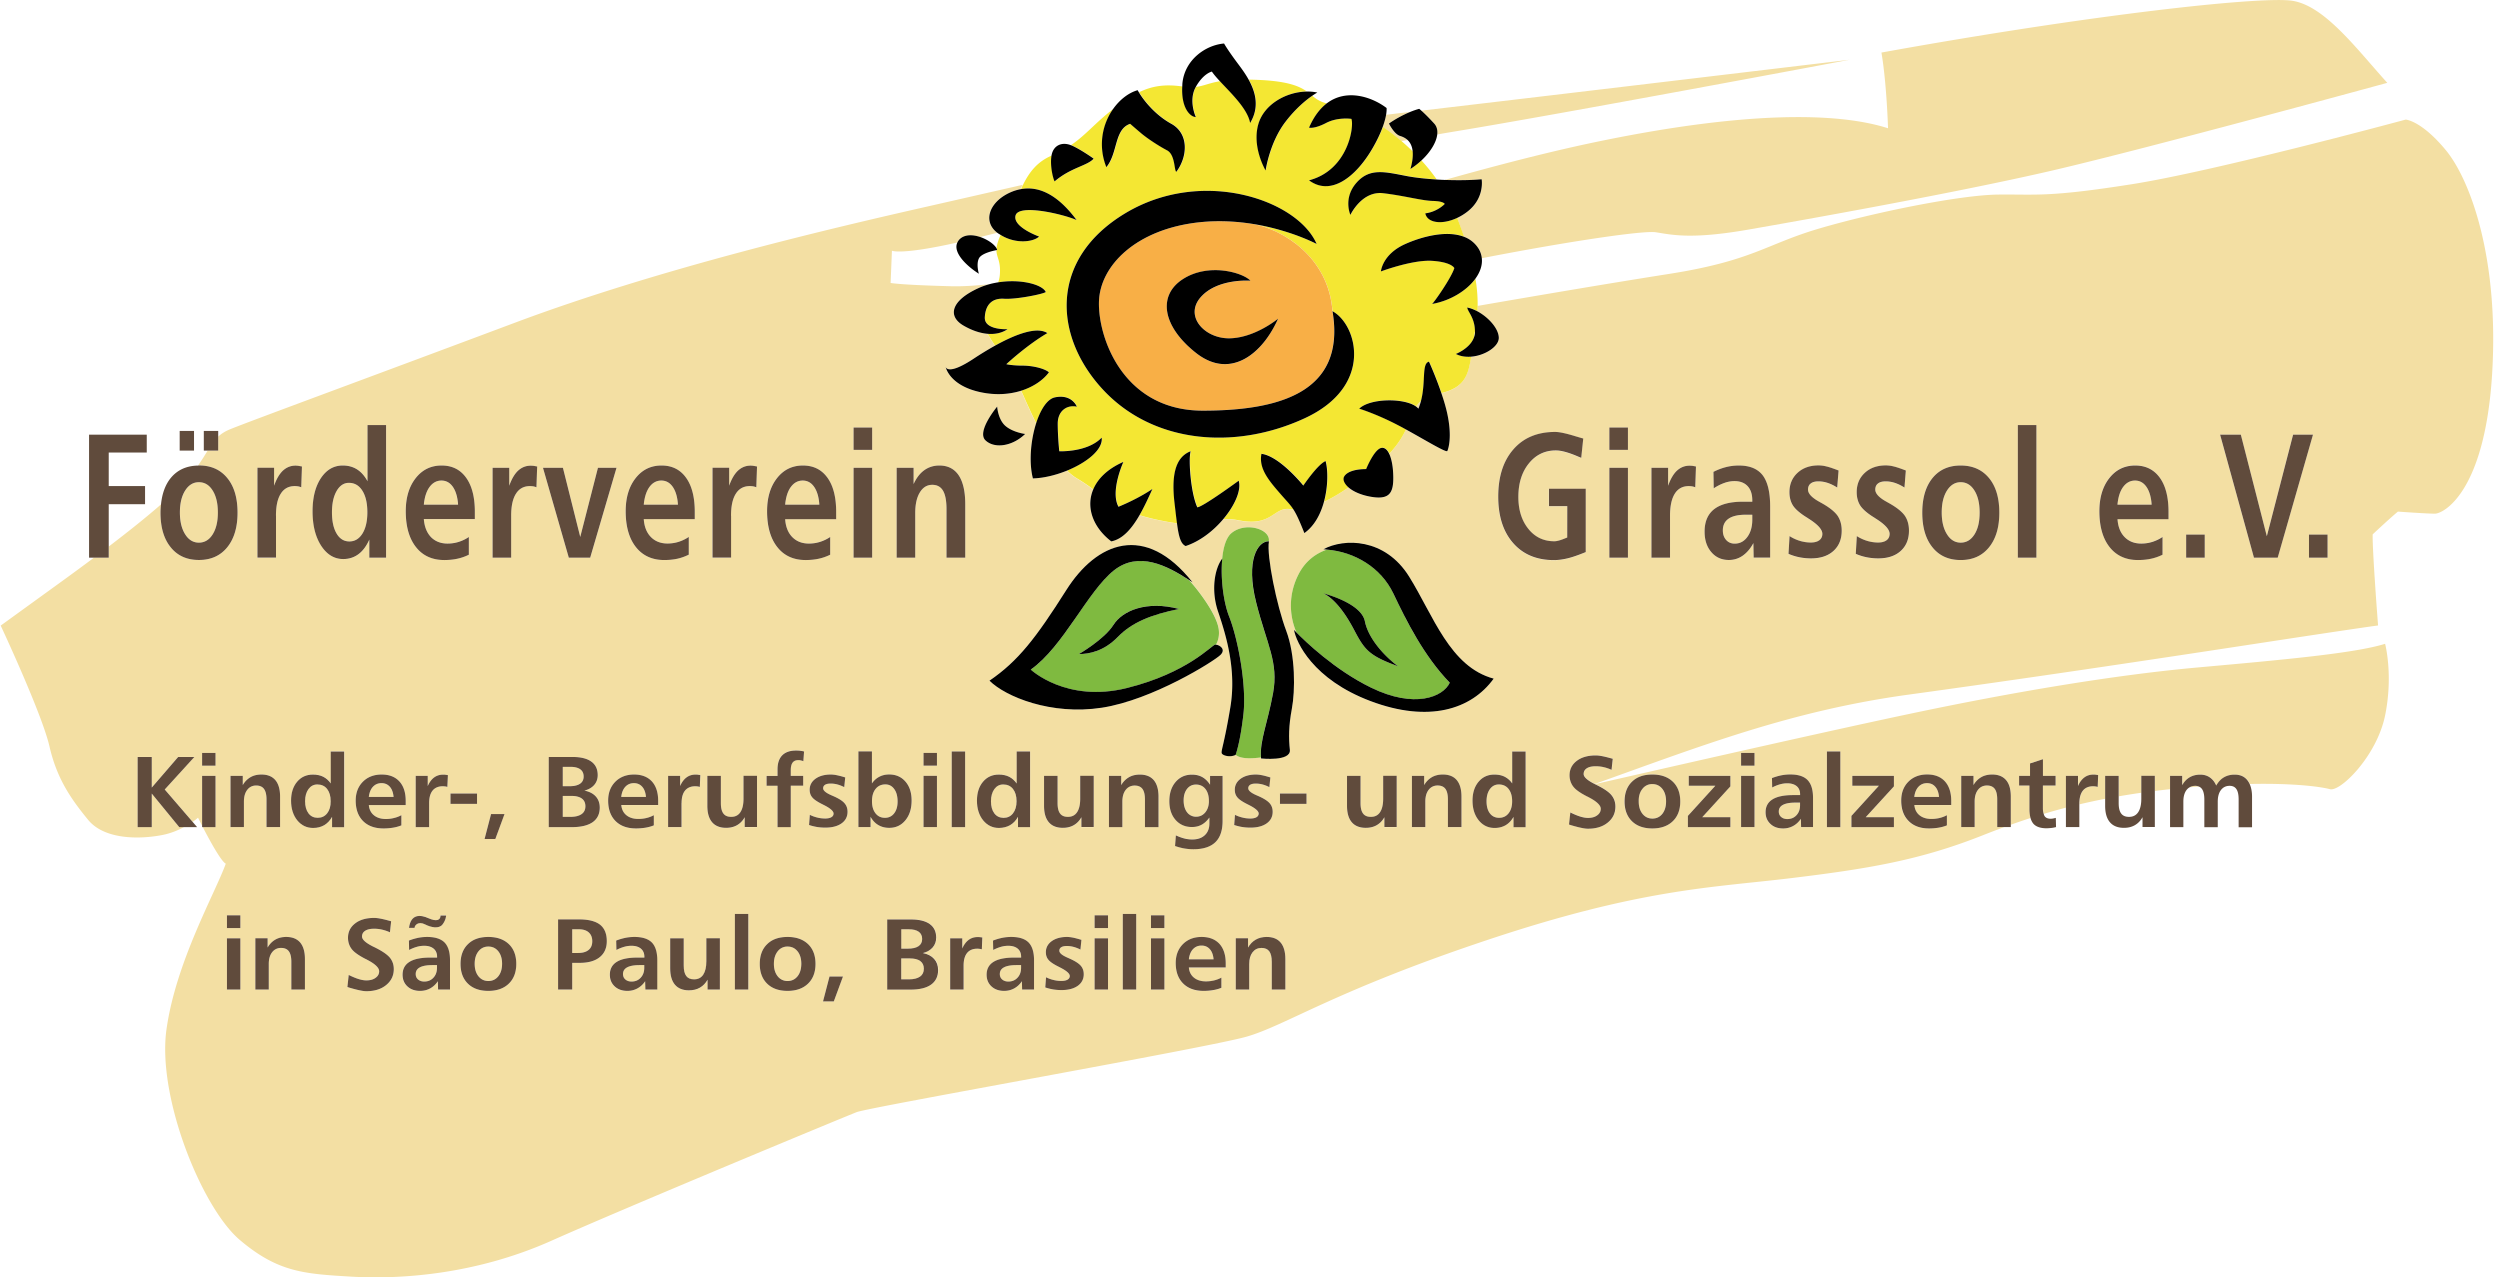 <?xml version="1.0"?>
<svg xmlns="http://www.w3.org/2000/svg" fill="none" viewBox="0 0 401 205" width="640" height="327">
<path d="M92.781 149.139h-1.058v3.803h.935c.74 0 1.305-.167 1.702-.484.397-.326.59-.792.59-1.4 0-.616-.184-1.083-.564-1.417-.379-.335-.908-.502-1.605-.502zM310.482 126.266c-.344-.387-.785-.581-1.323-.581-.556 0-1.014.194-1.376.581-.361.388-.582.933-.661 1.629h3.969c-.071-.696-.265-1.241-.609-1.629zM126.287 151.903c-.653 0-1.182.256-1.588.766-.406.511-.609 1.18-.609 2.008 0 .827.203 1.487.609 1.998.406.511.935.757 1.588.757.661 0 1.199-.246 1.596-.757.406-.502.6-1.171.6-2.007 0-.837-.203-1.515-.609-2.016-.397-.493-.935-.749-1.587-.749zM100.534 155.249c-.441.238-.67.598-.67 1.074 0 .361.123.651.379.871.255.229.582.335.996.335.591 0 1.085-.202 1.464-.616.379-.405.573-.942.573-1.585v-.44h-.758c-.873 0-1.535.114-1.984.361zM93.84 129.4c0-.537-.195-.95-.574-1.232-.379-.282-.943-.423-1.684-.423h-1.376v3.363h1.217c.785 0 1.385-.14 1.8-.44.405-.29.617-.713.617-1.268zM107.863 78.144c-.468-.678-1.085-1.021-1.835-1.021-.767 0-1.402.343-1.905 1.02-.503.679-.802 1.63-.917 2.853h5.486c-.08-1.215-.362-2.174-.829-2.852zM101.636 125.685c-.556 0-1.014.194-1.376.581-.361.388-.582.933-.661 1.629h3.968c-.061-.696-.255-1.241-.599-1.629-.344-.387-.785-.581-1.332-.581zM143.388 130.536c.37-.475.555-1.109.555-1.902 0-.836-.176-1.496-.538-1.998-.361-.493-.829-.748-1.42-.748-.661 0-1.19.237-1.57.722-.388.484-.582 1.135-.582 1.972 0 .81.186 1.461.565 1.945.379.485.882.722 1.526.722.608 0 1.093-.237 1.464-.713zM147.295 151.85c.388-.264.582-.642.582-1.153 0-.51-.186-.898-.547-1.162-.362-.264-.891-.396-1.596-.396h-1.218v3.108h1.076c.75 0 1.315-.132 1.703-.397zM161.018 155.249c-.441.238-.671.598-.671 1.074 0 .361.124.651.38.871.255.229.582.335.996.335.591 0 1.085-.202 1.464-.616.38-.405.574-.942.574-1.585v-.44h-.759c-.882 0-1.543.114-1.984.361zM265.07 131.364c.662 0 1.2-.247 1.597-.757.405-.502.599-1.171.599-2.008 0-.836-.202-1.514-.608-2.016-.406-.502-.935-.757-1.596-.757-.653 0-1.182.255-1.588.766-.406.511-.609 1.18-.609 2.007 0 .828.203 1.488.609 1.999.415.51.944.766 1.596.766zM145.901 153.814h-1.376v3.363h1.217c.785 0 1.394-.141 1.8-.44.414-.291.617-.713.617-1.268 0-.537-.194-.951-.573-1.233-.388-.281-.944-.422-1.685-.422zM351.29 126.355c.52-.044 1.023-.088 1.517-.124a1.438 1.438 0 00-.6-.123 1.637 1.637 0 00-.917.247zM50.818 125.896c-.582 0-1.058.247-1.42.74-.362.493-.547 1.144-.547 1.954 0 .819.177 1.471.547 1.946.362.476.856.713 1.482.713.635 0 1.137-.237 1.517-.722.379-.484.573-1.127.573-1.945 0-.837-.194-1.488-.573-1.972-.388-.476-.909-.714-1.579-.714zM162.464 130.527c.379-.484.573-1.127.573-1.945 0-.837-.194-1.488-.573-1.972-.379-.485-.908-.722-1.57-.722-.582 0-1.058.246-1.42.739-.361.493-.546 1.145-.546 1.955 0 .818.185 1.47.538 1.945.361.476.855.713 1.481.713.635.009 1.138-.228 1.517-.713zM277.312 83.241c-.618.423-.926 1.048-.926 1.884 0 .634.176 1.145.529 1.532.353.396.811.59 1.376.59.82 0 1.499-.36 2.028-1.074.529-.722.794-1.646.794-2.782v-.775h-1.05c-1.225 0-2.134.203-2.751.625zM286.74 131.461c.591 0 1.085-.203 1.464-.617.379-.405.573-.942.573-1.584v-.441h-.758c-.882 0-1.544.124-1.985.361-.441.238-.67.599-.67 1.074 0 .361.123.652.379.872.256.22.582.335.997.335zM161.512 58.476c-.018-.026-.036-.062-.053-.088-.044.035-.071.062-.071.062s.053.008.124.026zM78.264 151.903c-.652 0-1.181.256-1.587.766-.406.511-.609 1.18-.609 2.008 0 .827.203 1.487.609 1.998.405.511.935.757 1.587.757.662 0 1.2-.246 1.597-.757.405-.502.6-1.171.6-2.007 0-.837-.204-1.515-.61-2.016-.396-.493-.934-.749-1.587-.749zM67.266 155.249c-.44.238-.67.598-.67 1.074 0 .361.124.651.38.871.255.229.581.335.996.335.59 0 1.085-.202 1.464-.616.38-.405.573-.942.573-1.585v-.44h-.758c-.873 0-1.535.114-1.985.361zM240.429 125.896c-.582 0-1.059.247-1.42.74-.362.493-.547 1.144-.547 1.954 0 .819.185 1.471.538 1.946.361.476.855.713 1.482.713.635 0 1.137-.237 1.517-.722.379-.484.573-1.127.573-1.945 0-.837-.194-1.488-.573-1.972-.389-.476-.909-.714-1.57-.714zM227.94 64.348a3.796 3.796 0 00-.802.89c.15.105.282.22.388.351.176-.405.308-.827.414-1.241zM224.774 22.661c.344-.07.67-.132 1.005-.193-.396-.37-.864-.546-1.208-.652-.952-.29-1.79-1.99-1.79-1.99s1.499-1.082 3.395-1.857c-.511.061-1.032.123-1.525.176-.759.088-1.535.185-2.32.282-.079.484-.247 1.144-.547 1.963.962.643 1.967 1.4 2.99 2.271zM179.415 81.322c-.009-.009-.026-.009-.035-.018.009.01.009.018.009.027.017 0 .017-.009.026-.009zM314.557 77.387c-.9 0-1.641.449-2.196 1.338-.565.898-.847 2.069-.847 3.522 0 1.443.282 2.614.847 3.503.564.89 1.296 1.339 2.196 1.339.917 0 1.658-.44 2.213-1.321.556-.88.838-2.051.838-3.513 0-1.47-.282-2.65-.838-3.539-.564-.89-1.305-1.33-2.213-1.33zM342.541 77.123c-.767 0-1.402.343-1.905 1.02-.503.679-.803 1.63-.917 2.853h5.485c-.079-1.223-.352-2.174-.829-2.852-.467-.678-1.084-1.021-1.834-1.021zM29.616 78.725c-.564.898-.847 2.069-.847 3.522 0 1.443.283 2.614.847 3.503.564.89 1.296 1.339 2.196 1.339.917 0 1.658-.44 2.214-1.321.555-.88.837-2.051.837-3.513 0-1.47-.282-2.65-.837-3.539-.556-.88-1.297-1.33-2.205-1.33-.909 0-1.64.45-2.205 1.339zM230.057 19.826c.432.476.564 1.083.494 1.752a381.65 381.65 0 012.161-.37c17.462-2.852 64.038-11.62 64.038-11.62s-44.292 5.3-68.748 8.17c.379.334 1.076.986 2.055 2.068zM237.695 28.771s.538 3.02-2.32 5.221a8.697 8.697 0 01-1.64.995 96.5 96.5 0 011.102 3.01c.917.353 1.702.925 2.284 1.797a3.62 3.62 0 01.591 1.646c13.776-2.685 25.921-4.481 27.923-4.164 2.646.422 5.715 1.162 14.817-.423 9.101-1.584 33.452-5.916 48.904-9.508 15.452-3.592 53.666-14.051 53.666-14.051C378.048 7.8 372.862.748 367.571.097c-5.292-.652-31.856 2.21-65.732 8.337.847 4.966 1.058 12.15 1.058 12.15-8.255-2.642-22.966-2.642-45.411 1.901-8.494 1.717-17.234 4.015-25.727 6.392 2.178.08 4.322.044 5.936-.106z" fill="#F3DFA3"/><path d="M392.371 24.044c-3.925-4.72-6.394-4.851-6.394-4.851s-30.427 8.24-43.939 10.37c-13.511 2.131-15.31 1.594-21.502 1.665-6.191.07-20.108 2.922-28.69 5.45-8.59 2.526-10.654 5.185-24.236 7.306-9.534 1.497-22.287 3.672-30.603 5.116 0 .29-.027.572-.044.862 1.781.951 3.43 2.756 3.466 4.253.026 1.408-2.223 2.879-4.463 3.046-.459 3.064-1.102 4.939-4.754 5.846.379 1.118.723 2.28.962 3.363.784 3.689.167 5.546 0 5.925-.142.326-3.484-1.726-6.659-3.46-.538 1.153-1.323 2.465-2.672 3.9.396.828.635 2.13.661 3.663.044 2.737-.661 3.812-3.854 3.186-1.552-.299-2.655-.853-3.334-1.452-1.429.977-2.752 1.752-3.942 2.324-.538 1.963-1.517 3.856-3.14 5.01-.811-2.017-1.261-3.011-1.737-3.76-.15-.008-.3-.026-.441-.053-2.787-.51-2.928 2.818-8.255 1.796-1.209-.229-1.994-.264-2.611-.193-1.579 1.857-3.713 3.521-5.997 4.279-.812-.344-1.12-1.524-1.394-3.628a51.71 51.71 0 01-1.649-.264c-1.737-.308-3.175-.66-4.392-1.047-1.244 2.156-2.681 3.83-4.525 4.19-2.998-2.298-4.074-5.511-2.901-8.32a30.704 30.704 0 00-2.655-1.787c-.538-.317-1.058-.74-1.57-1.241-1.781.722-3.722 1.188-5.45 1.241-.662-2.597-.353-6.1.511-8.821-.926-1.884-1.737-3.742-2.416-5.247-1.835.572-4.04.757-6.483.237-4.921-1.039-5.6-3.882-5.635-4.085.044.167.485 1.365 4.515-1.303a53.108 53.108 0 013.405-2.078 55.207 55.207 0 01-1.191-1.91c-1.199-.106-2.513-.546-3.836-1.312-2.655-1.532-1.994-4.058 2.451-6.048.547-.247 1.112-.44 1.676-.599-2.328.247-4.392.37-6.094.326-8.255-.211-9.737-.528-9.737-.528l.212-5.177s1.358.74 10.486-1.312c.088-.185.212-.37.379-.537.803-.783 2.099-.74 3.29-.334a.733.733 0 00.132-.036c.759-.193 1.641-.413 2.62-.651-.009-.009-.018-.009-.027-.018-2.575-1.99-1.04-5.388 2.743-6.717a6.38 6.38 0 011.014-.264c.106-.238.221-.467.327-.696-5.83 1.32-10.936 2.492-14.826 3.372-15.875 3.592-43.401 10.037-66.79 18.805-23.39 8.77-42.113 15.645-45.5 17.019-.855.343-1.473.739-1.975 1.206v2.245h-1.694c-.423.695-.9 1.487-1.552 2.403.053 0 .106-.017.159-.017 1.922 0 3.44.669 4.542 2.016 1.102 1.347 1.65 3.195 1.65 5.555 0 2.35-.556 4.208-1.659 5.564-1.102 1.356-2.62 2.034-4.533 2.034-1.914 0-3.422-.678-4.525-2.025-1.093-1.356-1.649-3.214-1.649-5.573 0-.467.035-.898.08-1.32-2.364 2.068-5.257 4.375-8.388 6.76v1.788h-2.372a423.792 423.792 0 01-6.139 4.507L0 100.4s6.632 14.157 7.832 19.404c1.2 5.247 3.528 8.505 6.191 11.762 2.663 3.258 8.387 3.126 11.853 2.456 1.394-.264 2.593-.774 3.546-1.285h-.767l-4.41-5.388v5.388h-2.267v-11.26h2.267v4.912l4.233-4.912h2.602l-4.745 5.221 4.471 5.203c.556-.388.865-.669.865-.669s.264.528.653 1.294v-8.012h2.151v8.223H32.43c1.067 2.06 2.955 5.538 3.696 5.872-1.8 4.922-7.99 15.751-9.517 26.579-1.534 10.838 5.663 28.649 11.783 33.825 6.13 5.186 10.32 5.423 17.842 5.872 7.523.45 19.703-.22 32.086-5.731 12.382-5.52 46.999-19.87 49.062-20.672 2.064-.801 56.198-10.3 62.522-12.096 6.315-1.796 14.041-7.307 38.744-15.548 24.704-8.24 36.019-8.373 48.666-9.904 12.647-1.532 20.77-2.923 30.692-6.841 1.191-.475 2.372-.924 3.545-1.356h-1.12v-4.446c0-.757-.132-1.32-.396-1.681-.265-.361-.68-.546-1.253-.546-.608 0-1.085.229-1.437.695-.362.467-.538 1.092-.538 1.893v4.085h-2.152v-8.223h1.966v1.488c.318-.563.732-.986 1.235-1.268.503-.29 1.085-.431 1.755-.431.988 0 1.738.299 2.24.898.512.599.759 1.479.759 2.641v4.517c1.049-.379 2.108-.74 3.166-1.083-.115-.405-.176-.898-.176-1.479v-3.733h-1.658v-1.55h1.755v-1.998l2.072-.678v2.676h2.029v1.55h-2.029v3.609c0 .397.053.696.133.942 1.173-.352 2.354-.686 3.563-1.003v-5.098h1.94v1.638c.273-.617.608-1.074 1.023-1.382.414-.309.9-.458 1.464-.458.097 0 .203.009.326.017.115.009.256.036.424.062l-.08 1.902a2.213 2.213 0 00-.353-.08 2.862 2.862 0 00-.388-.026c-.714 0-1.252.229-1.631.695-.371.467-.556 1.136-.556 2.017v.184c1.341-.316 2.708-.616 4.128-.889v-3.68h2.169v3.284c1.182-.202 2.382-.396 3.634-.572v-2.712h2.17v2.421c.793-.097 1.614-.193 2.443-.281v-2.14h1.949v1.488c.317-.563.723-.986 1.208-1.268.485-.281 1.049-.422 1.702-.422.582 0 1.085.149 1.535.458.432.299.767.721.996 1.258h.053c.318-.554.715-.986 1.2-1.267.494-.291 1.067-.44 1.728-.44.9 0 1.588.308 2.073.915.132.167.247.37.344.581 7.488-.149 11.642.502 12.85.837 1.667.466 7.523-5.318 8.855-11.833 1.331-6.515 0-11.498 0-11.498-4.86 1.532-16.643 2.588-29.96 3.786-13.318 1.197-29.625 3.918-46.603 7.51-16.077 3.398-47.016 10.494-50.235 11.225.017.008.026.008.035.017.123.062.212.106.273.132 1.147.573 1.932 1.11 2.355 1.62.415.511.626 1.118.626 1.831 0 1.039-.405 1.893-1.217 2.554-.811.66-1.87.994-3.192.994-.538 0-1.447-.193-2.726-.572-.132-.044-.238-.079-.308-.105l.211-1.929c.644.309 1.191.538 1.632.67.441.132.838.202 1.199.202.609 0 1.103-.141 1.482-.414.379-.281.573-.625.573-1.047 0-.546-.617-1.154-1.843-1.805l-.194-.106-.238-.114c-.917-.476-1.552-.907-1.932-1.303a2.774 2.774 0 01-.599-.934 2.946 2.946 0 01-.203-1.109c0-.959.379-1.725 1.146-2.315.768-.59 1.782-.881 3.07-.881.493 0 1.217.132 2.169.388.247.07.432.114.547.149l-.194 1.77a6.76 6.76 0 00-1.279-.431 5.643 5.643 0 00-1.261-.141c-.609 0-1.085.105-1.429.325-.344.221-.511.529-.511.925 0 .475.599 1.012 1.772 1.602 17.331-6.207 31.592-11.753 50.342-14.333 18.839-2.588 37.086-5.317 55.325-8.108 18.239-2.791 20.038-2.993 20.038-2.993s-.935-12.027-.865-14.624c3.131-2.923 4.057-3.653 4.057-3.653s4.595.334 5.927.334c1.332 0 7.955-3.319 9.172-22.195 1.191-18.858-3.536-31.491-7.461-36.201zM34.476 122.876h-2.152v-2.043h2.151v2.043zm271.684 2.579c.768-.775 1.773-1.153 3.008-1.153 1.217 0 2.169.37 2.849 1.109.679.74 1.014 1.787 1.014 3.126v.669h-5.918c.062.695.335 1.232.82 1.637.485.396 1.129.599 1.932.599a5.239 5.239 0 002.469-.599v1.629a6.866 6.866 0 01-1.332.37 9.328 9.328 0 01-1.525.123c-1.403 0-2.505-.396-3.29-1.189-.794-.792-1.191-1.884-1.191-3.283.018-1.251.397-2.263 1.164-3.038zm-9.137 5.485l4.41-4.842h-4.268v-1.585h6.676v1.691l-4.516 4.947h4.516v1.594h-6.818v-1.805zm-3.933-10.336h2.152v12.141h-2.152v-12.141zm-8.74 7.695c.741-.458 1.843-.687 3.316-.687h1.111v-.123c0-.563-.185-.995-.538-1.303-.361-.308-.873-.467-1.534-.467a4.26 4.26 0 00-1.165.168c-.405.114-.82.281-1.243.501l-.035-1.505a7.634 7.634 0 011.481-.44 7.42 7.42 0 011.464-.141c1.261 0 2.188.299 2.77.898.582.599.873 1.549.873 2.852v4.693h-1.914l-.035-1.329c-.353.51-.768.889-1.244 1.153a3.26 3.26 0 01-1.605.396c-.838 0-1.526-.238-2.037-.722-.521-.484-.776-1.109-.776-1.875 0-.925.37-1.611 1.111-2.069zm-5.036-7.466h2.152v2.043h-2.152v-2.043zm0 3.68h2.152v8.223h-2.152v-8.223zm-8.537 6.427l4.409-4.842h-4.268v-1.585h6.676v1.691l-4.516 4.947h4.516v1.594h-6.817v-1.805zm-8.979-5.485c.794-.766 1.888-1.153 3.272-1.153 1.394 0 2.487.378 3.281 1.153.794.766 1.191 1.823 1.191 3.17 0 1.338-.397 2.403-1.2 3.169-.802.775-1.887 1.162-3.28 1.162-1.385 0-2.479-.387-3.273-1.162-.793-.775-1.19-1.831-1.19-3.178s.406-2.395 1.199-3.161zM171.01 94.713c4.869-7.686 12.639-10.908 20.276-1.25a24.29 24.29 0 01-.608-.405c.873.862 4.542 5.335 4.824 8.029a4.052 4.052 0 01-.459 2.368c.583.044 1.641.722.724 1.638-.988.986-10.901 7.228-19.051 8.478-8.149 1.25-15.451-1.778-18.027-4.34 4.613-3.143 7.453-6.832 12.321-14.518zm-11.077-29.45s.123 2.07 1.332 3.108c1.208 1.04 3.157 1.286 3.157 1.286-1.949 1.901-4.851 2.439-6.35 1.039-1.499-1.418 1.861-5.432 1.861-5.432zm-23.054 3.355h2.981V72.2h-2.981v-3.583zm-12.295 8.117c1.068-1.356 2.452-2.025 4.154-2.025 1.685 0 2.999.652 3.934 1.955s1.402 3.125 1.402 5.476v1.17h-8.184c.079 1.216.458 2.166 1.137 2.87.679.696 1.561 1.049 2.673 1.049.608 0 1.19-.089 1.764-.265a6.308 6.308 0 001.649-.792v2.844a7.43 7.43 0 01-1.835.642 10 10 0 01-2.107.212c-1.941 0-3.458-.696-4.551-2.078-1.094-1.382-1.641-3.302-1.641-5.758.009-2.174.538-3.944 1.605-5.3zm.08 47.779v-1.056c0-.995.256-1.743.758-2.254.503-.511 1.244-.766 2.214-.766.229 0 .459.018.67.035.212.027.424.071.618.115l-.115 1.549a2.556 2.556 0 00-.432-.123 1.796 1.796 0 00-.353-.044c-.423 0-.732.132-.935.396-.203.264-.3.678-.3 1.241v.898h1.993v1.568h-1.993v6.655h-2.134v-6.655H122.9v-1.559h1.764zm-7.761-49.434v2.879c.37-1.074.846-1.884 1.42-2.421a2.847 2.847 0 012.019-.801c.132 0 .282.009.45.035.168.026.362.061.582.106l-.115 3.336a2.907 2.907 0 00-.493-.15 2.67 2.67 0 00-.538-.043c-.988 0-1.738.404-2.249 1.215-.512.81-.777 1.99-.777 3.539v6.735h-2.981V75.08h2.682zm-38.207 55.571h2.152l-1.472 3.997h-1.729l1.05-3.997zm-12.1-53.916c1.067-1.356 2.452-2.025 4.154-2.025 1.685 0 2.999.652 3.934 1.955.934 1.303 1.402 3.125 1.402 5.476v1.17H67.91c.08 1.216.459 2.166 1.138 2.87.679.696 1.561 1.049 2.672 1.049.609 0 1.19-.089 1.764-.265a6.308 6.308 0 001.65-.792v2.844a7.424 7.424 0 01-1.835.642c-.653.141-1.358.212-2.108.212-1.94 0-3.457-.696-4.55-2.078C65.546 86.41 65 84.49 65 82.035c0-2.174.538-3.944 1.596-5.3zm4.736 49.478a2.876 2.876 0 00-.388-.026c-.714 0-1.252.229-1.632.695-.37.467-.555 1.136-.555 2.017v3.847h-2.152v-8.223h1.931v1.638c.274-.617.609-1.075 1.023-1.383.415-.308.9-.457 1.465-.457.097 0 .202.008.326.017.115.009.256.035.423.062l-.08 1.901c-.114-.035-.237-.061-.36-.088zm.15 20.707s-.009.713-.582 1.444-1.817.476-2.831-.035c-1.014-.52-1.65.141-1.65.572h-.89c.3-2.218 1.808-2.139 3.113-1.549 1.314.598 1.95.317 1.95-.441h.89v.009zM51.4 76.726c.89-1.347 2.055-2.025 3.501-2.025.882 0 1.65.212 2.302.626.653.413 1.209 1.047 1.676 1.901v-9.006h2.981V89.51h-2.69v-2.906c-.467 1.048-1.058 1.832-1.755 2.351-.706.52-1.517.775-2.443.775-1.429 0-2.602-.713-3.519-2.148-.917-1.435-1.385-3.275-1.385-5.538-.008-2.192.441-3.97 1.332-5.318zm-7.532-1.646v2.879c.37-1.074.847-1.884 1.42-2.421a2.849 2.849 0 012.02-.801c.132 0 .282.009.45.035.167.026.361.061.582.106l-.115 3.336a2.928 2.928 0 00-.494-.15 2.665 2.665 0 00-.538-.043c-.988 0-1.737.404-2.249 1.215-.511.81-.776 1.99-.776 3.539v6.735h-2.98V75.08h2.68zm-5.406 83.734H36.31v-8.222h2.152v8.222zm0-9.869H36.31v-2.042h2.152v2.042zm1.102-22.186c-.352.467-.538 1.092-.538 1.893v4.085h-2.152v-8.223h1.967v1.488c.318-.563.732-.986 1.235-1.268.503-.29 1.085-.431 1.755-.431.988 0 1.737.299 2.24.898.512.599.759 1.479.759 2.641v4.895H42.65v-4.446c0-.757-.132-1.32-.406-1.681-.264-.361-.688-.546-1.252-.546-.59.009-1.067.237-1.429.695zm9.26 32.055h-2.178v-4.446c0-.757-.132-1.32-.397-1.681-.264-.361-.687-.546-1.252-.546-.608 0-1.085.229-1.437.696-.353.466-.538 1.091-.538 1.892v4.085H40.87v-8.222h1.966v1.487c.318-.563.732-.986 1.235-1.267.503-.291 1.085-.432 1.755-.432.988 0 1.738.3 2.24.898.512.599.759 1.479.759 2.641v4.895zm4.375-26.068v-1.655c-.344.598-.767 1.047-1.27 1.338-.511.299-1.093.44-1.764.44-1.032 0-1.878-.405-2.548-1.224-.67-.818-.997-1.866-.997-3.16 0-1.25.326-2.263.97-3.029.644-.766 1.49-1.153 2.531-1.153.635 0 1.19.123 1.667.352.476.238.873.599 1.208 1.083v-5.142h2.152v12.15H53.2zm8.67 25.338c-.812.66-1.87.995-3.193.995-.538 0-1.446-.194-2.725-.573-.132-.044-.238-.079-.309-.105l.212-1.928c.644.308 1.19.537 1.632.669.44.132.837.202 1.199.202.609 0 1.102-.141 1.482-.414.379-.281.573-.625.573-1.047 0-.546-.617-1.154-1.843-1.805l-.194-.106-.239-.114c-.908-.476-1.552-.907-1.922-1.303a2.777 2.777 0 01-.6-.933 2.952 2.952 0 01-.203-1.11c0-.959.38-1.725 1.147-2.315.767-.59 1.781-.881 3.06-.881.494 0 1.217.133 2.17.388.247.07.432.114.547.15l-.194 1.769a6.827 6.827 0 00-1.28-.431 5.642 5.642 0 00-1.26-.141c-.609 0-1.085.105-1.43.326-.343.22-.51.528-.51.924 0 .493.617 1.039 1.843 1.646.114.062.211.106.273.132 1.147.573 1.931 1.11 2.355 1.62.414.511.626 1.118.626 1.832 0 1.047-.406 1.892-1.217 2.553zm2.434-25.62a6.717 6.717 0 01-1.332.37 9.26 9.26 0 01-1.525.123c-1.403 0-2.505-.396-3.29-1.188-.794-.793-1.182-1.884-1.182-3.284 0-1.25.388-2.254 1.155-3.029.768-.775 1.773-1.153 3.008-1.153 1.217 0 2.17.37 2.849 1.109.679.74 1.014 1.787 1.014 3.126v.669h-5.918c.062.695.335 1.232.82 1.637.485.396 1.129.599 1.932.599a5.248 5.248 0 002.47-.599v1.62zm7.788 26.35h-1.914l-.036-1.329a3.66 3.66 0 01-1.243 1.153 3.263 3.263 0 01-1.605.397c-.847 0-1.526-.238-2.038-.722-.52-.485-.776-1.11-.776-1.876 0-.915.37-1.602 1.112-2.06.74-.458 1.843-.686 3.316-.686h1.111v-.124c0-.563-.185-.995-.547-1.303-.361-.308-.873-.466-1.534-.466-.37 0-.759.052-1.165.167-.405.114-.82.282-1.243.502l-.035-1.506a7.653 7.653 0 011.481-.44c.485-.097.97-.141 1.464-.141 1.262 0 2.188.3 2.77.898.582.599.873 1.55.873 2.853v4.683h.009zm.097-31.456h4.26v1.655h-4.26v-1.655zm9.348 30.506c-.802.774-1.887 1.162-3.28 1.162-1.385 0-2.479-.388-3.272-1.154-.794-.774-1.191-1.831-1.191-3.178s.397-2.403 1.19-3.169c.794-.766 1.879-1.154 3.272-1.154 1.394 0 2.488.379 3.281 1.154.794.766 1.191 1.822 1.191 3.169.009 1.338-.388 2.404-1.19 3.17zm4.437-79.659a2.928 2.928 0 00-.494-.15 2.665 2.665 0 00-.538-.043c-.988 0-1.738.405-2.25 1.215-.51.81-.775 1.99-.775 3.539V89.5h-2.981V75.08h2.672v2.879c.37-1.074.847-1.884 1.42-2.421a2.849 2.849 0 012.02-.801c.132 0 .282.009.45.035.167.026.36.061.581.106l-.105 3.327zm4.26-3.125l2.777 11.084 2.84-11.084h2.981L94.616 89.5h-3.44l-4.145-14.42h3.201zm-2.267 57.666v-11.26h3.81c1.323 0 2.328.246 3.016.739.688.493 1.032 1.224 1.032 2.175 0 .616-.185 1.135-.556 1.567-.37.431-.9.739-1.578.915.793.159 1.402.476 1.825.943.424.466.635 1.065.635 1.787 0 1.021-.379 1.796-1.129 2.333-.75.537-1.86.801-3.316.801h-3.74zm8.167 20.874c-.75.608-1.808.916-3.184.916h-1.226v4.287h-2.267v-11.269h3.413c1.49 0 2.593.282 3.308.863.714.572 1.076 1.453 1.076 2.641.008 1.101-.362 1.955-1.12 2.562zm9.225 5.194h-1.914l-.035-1.329a3.667 3.667 0 01-1.244 1.153 3.261 3.261 0 01-1.605.397c-.847 0-1.526-.238-2.037-.722-.52-.485-.776-1.11-.776-1.876 0-.915.37-1.602 1.11-2.06.742-.458 1.844-.686 3.317-.686h1.111v-.124c0-.563-.185-.995-.547-1.303-.361-.308-.873-.466-1.534-.466-.371 0-.759.052-1.164.167-.406.114-.82.282-1.244.502l-.035-1.506a7.648 7.648 0 011.482-.44 7.42 7.42 0 011.464-.141c1.261 0 2.187.3 2.76.898.582.599.873 1.55.873 2.853v4.683h.018zm.159-29.607h-5.918c.061.695.335 1.232.82 1.637.485.396 1.129.599 1.931.599a5.239 5.239 0 002.47-.599v1.629a6.73 6.73 0 01-1.332.37 9.258 9.258 0 01-1.526.123c-1.402 0-2.504-.396-3.29-1.189-.793-.792-1.181-1.884-1.181-3.283 0-1.251.388-2.254 1.155-3.029.767-.775 1.773-1.153 3.008-1.153 1.217 0 2.169.37 2.848 1.109.679.74 1.015 1.787 1.015 3.125v.661zm-3.581-41.405c-1.094-1.383-1.641-3.302-1.641-5.758 0-2.183.53-3.953 1.597-5.309 1.067-1.356 2.452-2.025 4.154-2.025 1.684 0 2.998.652 3.933 1.955.935 1.303 1.403 3.125 1.403 5.476v1.17h-8.185c.079 1.216.459 2.166 1.138 2.87.679.696 1.561 1.049 2.672 1.049.609 0 1.191-.089 1.764-.265a6.308 6.308 0 001.649-.792v2.844a7.423 7.423 0 01-1.834.642c-.653.141-1.358.212-2.108.212-1.932.008-3.448-.687-4.542-2.07zm5.186 36.712h1.931v1.638c.274-.617.609-1.074 1.023-1.382.415-.309.9-.458 1.464-.458.097 0 .203.009.327.017.114.009.255.036.423.062l-.079 1.902a2.263 2.263 0 00-.353-.08 2.884 2.884 0 00-.388-.026c-.715 0-1.253.229-1.632.695-.37.467-.555 1.136-.555 2.017v3.847h-2.152v-8.232h-.009zm8.299 34.3h-1.976v-1.575c-.317.563-.723.986-1.226 1.276-.502.291-1.084.431-1.755.431-.987 0-1.737-.299-2.249-.898-.511-.598-.767-1.479-.767-2.632V150.6h2.17v4.367c0 .757.132 1.321.405 1.682.274.361.688.537 1.253.537.644 0 1.129-.247 1.473-.749.335-.501.502-1.223.502-2.165V150.6h2.17v8.214zm4.568 0h-2.152v-12.14h2.152v12.14zm1.394-26.068h-1.976v-1.576a3.234 3.234 0 01-1.226 1.277c-.502.29-1.084.431-1.755.431-.987 0-1.737-.299-2.249-.898-.511-.599-.767-1.479-.767-2.632v-4.816h2.17v4.367c0 .766.132 1.32.405 1.681.274.361.688.537 1.253.537.644 0 1.129-.246 1.473-.748.335-.502.502-1.224.502-2.166v-3.671h2.17v8.214zm8.184 25.118c-.802.774-1.887 1.162-3.28 1.162-1.385 0-2.479-.388-3.272-1.154-.794-.774-1.191-1.831-1.191-3.178s.397-2.403 1.191-3.169c.793-.766 1.878-1.154 3.272-1.154 1.393 0 2.487.379 3.28 1.154.794.766 1.191 1.822 1.191 3.169 0 1.338-.397 2.404-1.191 3.17zm4.137 2.852h-1.729l1.041-3.997h2.152l-1.464 3.997zm1.252-28.578c-.635.458-1.508.687-2.61.687-.468 0-.918-.035-1.359-.105a7.17 7.17 0 01-1.252-.317l.123-1.629c.397.194.812.343 1.226.44.415.097.829.15 1.244.15.423 0 .758-.071.988-.212.238-.14.352-.334.352-.581 0-.405-.555-.88-1.666-1.426l-.045-.026c-.829-.405-1.393-.775-1.684-1.118a1.885 1.885 0 01-.441-1.251c0-.721.309-1.311.935-1.769.626-.458 1.446-.678 2.46-.678.274 0 .574.035.9.097a14.3 14.3 0 011.411.37l-.159 1.558a5.356 5.356 0 00-1.102-.432 4.19 4.19 0 00-1.076-.14c-.388 0-.688.061-.9.193a.636.636 0 00-.308.564c0 .361.441.739 1.323 1.118l.22.097c.9.387 1.526.774 1.861 1.153.344.379.512.845.512 1.4 0 .775-.318 1.4-.953 1.857zm1.923-42.637V75.08h2.981V89.5h-2.981zm2.734 41.581v1.655h-1.949v-12.141h2.169v5.142a3.272 3.272 0 011.182-1.074c.468-.247.997-.37 1.588-.37 1.084 0 1.958.379 2.61 1.145.653.757.988 1.778.988 3.046 0 1.303-.335 2.359-1.005 3.169-.671.81-1.535 1.215-2.593 1.215-.653 0-1.235-.15-1.747-.458a3.303 3.303 0 01-1.243-1.329zm9.719 26.931c-.759.537-1.861.801-3.316.801h-3.722v-11.26h3.81c1.323 0 2.328.247 3.016.74.688.493 1.032 1.223 1.032 2.174 0 .617-.185 1.136-.556 1.567-.37.432-.899.74-1.578.916.794.158 1.402.475 1.825.942.424.467.635 1.065.635 1.787-.017 1.021-.396 1.805-1.146 2.333zm.926-33.499v8.223h-2.152v-8.223h2.152zm-2.152-1.637v-2.043h2.152v2.043h-2.152zm3.131-44.117c-.37-.634-.944-.95-1.729-.95-.838 0-1.499.404-1.993 1.214-.494.81-.741 1.92-.741 3.31v7.167h-2.981V75.08h2.717v2.615c.441-.977 1.005-1.726 1.711-2.228.696-.501 1.508-.757 2.425-.757 1.367 0 2.399.529 3.104 1.576.706 1.048 1.05 2.597 1.05 4.631v8.584h-3.007v-7.792c0-1.338-.186-2.315-.556-2.949zm3.545 41.845v12.141h-2.152v-12.141h2.152zm2.69 31.765a2.224 2.224 0 00-.352-.079 2.73 2.73 0 00-.389-.027c-.714 0-1.252.229-1.631.696-.371.466-.556 1.136-.556 2.016v3.847h-2.152V150.6h1.941v1.638c.273-.616.608-1.074 1.023-1.382.414-.308.899-.458 1.464-.458.097 0 .203.009.326.017.115.009.256.036.423.062l-.097 1.893zm.212-20.725c-.67-.818-.997-1.866-.997-3.16 0-1.25.327-2.263.971-3.029.643-.766 1.49-1.153 2.531-1.153.635 0 1.19.123 1.667.352.476.238.873.599 1.208 1.083v-5.142h2.152v12.141h-1.94v-1.655c-.344.599-.768 1.048-1.27 1.338-.512.3-1.094.44-1.764.44-1.041.009-1.897-.396-2.558-1.215zm8.158 27.169h-1.914l-.035-1.329a3.658 3.658 0 01-1.244 1.153 3.261 3.261 0 01-1.605.397c-.846 0-1.526-.238-2.037-.722-.52-.485-.776-1.11-.776-1.876 0-.915.37-1.602 1.111-2.06.741-.458 1.843-.686 3.316-.686h1.111v-.124c0-.563-.185-.995-.538-1.303-.361-.308-.873-.466-1.534-.466-.371 0-.759.052-1.164.167a6.536 6.536 0 00-1.244.502l-.035-1.506a7.643 7.643 0 011.482-.44 7.42 7.42 0 011.464-.141c1.261 0 2.187.3 2.769.898.582.599.873 1.55.873 2.853v4.683zm7.012-.607c-.635.458-1.509.687-2.611.687-.467 0-.917-.036-1.358-.106a7.007 7.007 0 01-1.253-.317l.124-1.629a5.83 5.83 0 001.226.441c.414.096.829.149 1.243.149.424 0 .759-.07.988-.211.238-.141.353-.335.353-.581 0-.405-.556-.881-1.667-1.426l-.044-.027c-.829-.405-1.394-.775-1.685-1.118a1.882 1.882 0 01-.441-1.25c0-.722.309-1.312.935-1.77.626-.457 1.447-.678 2.461-.678.273 0 .573.036.9.097.326.062.802.185 1.411.37l-.159 1.558a5.439 5.439 0 00-1.103-.431 4.143 4.143 0 00-1.076-.141c-.388 0-.687.062-.899.194a.634.634 0 00-.309.563c0 .361.441.74 1.323 1.118l.221.097c.899.388 1.525.775 1.861 1.153.343.379.511.846.511 1.4.009.784-.309 1.4-.952 1.858zm2.566-25.461h-1.976v-1.576a3.239 3.239 0 01-1.225 1.277c-.503.29-1.085.431-1.756.431-.987 0-1.737-.299-2.249-.898-.511-.599-.767-1.479-.767-2.632v-4.816h2.17v4.367c0 .766.132 1.32.405 1.681.274.361.688.537 1.253.537.644 0 1.129-.246 1.473-.748.335-.502.502-1.224.502-2.166v-3.671h2.17v8.214zm2.293 26.068h-2.152v-8.222h2.152v8.222zm0-9.869h-2.152v-2.042h2.152v2.042zm4.525 9.869h-2.152v-12.14h2.152v12.14zm1.005-32.204c-.265-.361-.679-.546-1.252-.546-.609 0-1.085.229-1.438.695-.362.467-.538 1.092-.538 1.893v4.085h-2.152v-8.223h1.967v1.488c.317-.563.732-.986 1.235-1.268.502-.29 1.084-.431 1.755-.431.987 0 1.737.299 2.24.898.511.599.758 1.479.758 2.641v4.895h-2.178v-4.446c0-.757-.132-1.312-.397-1.681zm3.519 32.204h-2.152v-8.222h2.152v8.222zm0-9.869h-2.152v-2.042h2.152v2.042zm5.98-16.604a3.21 3.21 0 01-1.544.37c-1.093 0-1.967-.379-2.637-1.145-.67-.757-.997-1.761-.997-3.011 0-1.259.336-2.289 1.006-3.072.67-.784 1.543-1.18 2.619-1.18.635 0 1.191.132 1.667.396.485.264.9.678 1.244 1.224v-1.409h2.011v7.219c0 1.524-.388 2.668-1.165 3.416-.776.749-1.949 1.127-3.519 1.127-.502 0-.996-.044-1.49-.132a8.443 8.443 0 01-1.455-.387l.132-1.708c.45.22.891.378 1.332.493.441.114.873.167 1.287.167.865 0 1.553-.237 2.038-.704.485-.467.732-1.118.732-1.946v-.88c-.38.528-.803.915-1.261 1.162zm3.862 22.943h-5.917c.061.696.335 1.233.82 1.638.485.396 1.129.598 1.931.598a5.63 5.63 0 001.279-.149 5.286 5.286 0 001.191-.449v1.628a6.925 6.925 0 01-1.323.37 9.34 9.34 0 01-1.526.123c-1.402 0-2.505-.396-3.29-1.188-.793-.793-1.19-1.884-1.19-3.284 0-1.25.388-2.254 1.155-3.029.767-.774 1.773-1.153 3.008-1.153 1.217 0 2.169.37 2.848 1.109.679.74 1.014 1.788 1.014 3.126v.66zm-.643-34.415c-.133-.396.397-1.443 1.384-7.36.988-5.916-.591-11.304-1.975-15.38-1.156-3.39-.538-6.911.679-8.496.185-1.849.652-3.38 1.49-4.085 2.241-1.858 6.324-.634 5.989 1.32-.397 2.36 1.252 10.328 2.769 14.342 1.517 4.015 1.447 9.658.917 12.484-.529 2.826-.529 4.737-.326 6.638.194 1.902-4.621 1.383-4.621 1.383-.009-.053 0-.106-.009-.159-1.297.159-3.211.317-4.066-.431-.855.466-2.099.141-2.231-.256zm4.259 8.276l-.044-.026c-.829-.405-1.393-.775-1.684-1.118a1.885 1.885 0 01-.441-1.251c0-.721.309-1.311.935-1.769.626-.458 1.446-.678 2.46-.678.274 0 .574.035.9.097a14.3 14.3 0 011.411.37l-.159 1.558a5.356 5.356 0 00-1.102-.432 4.19 4.19 0 00-1.076-.14c-.388 0-.688.061-.9.193a.636.636 0 00-.308.564c0 .361.441.739 1.323 1.118l.22.097c.9.387 1.526.774 1.861 1.153.344.379.512.845.512 1.4 0 .783-.318 1.4-.953 1.857-.635.458-1.508.687-2.611.687-.467 0-.917-.035-1.358-.105a7.17 7.17 0 01-1.252-.317l.123-1.629c.397.194.812.343 1.226.44.415.097.829.15 1.244.15.423 0 .758-.071.988-.212.238-.14.352-.334.352-.581 0-.405-.555-.88-1.667-1.426zm5.954 29.669h-2.179v-4.446c0-.757-.132-1.32-.397-1.681-.264-.361-.688-.546-1.252-.546-.609 0-1.085.229-1.438.696-.352.466-.538 1.091-.538 1.892v4.085h-2.152v-8.222h1.967v1.487c.318-.563.732-.986 1.235-1.267.503-.291 1.085-.432 1.755-.432.988 0 1.737.3 2.24.898.512.599.759 1.479.759 2.641v4.895zm3.395-29.801h-4.26v-1.655h4.26v1.655zm-2.011-27.926s.15.158.397.414c-1.27-3.002-1.199-6.392.379-9.412 1.129-2.148 2.849-3.319 4.516-3.882-.185-.018-.379-.053-.564-.062 3.289-1.778 9.877-1.84 13.758 4.402 3.889 6.242 6.518 14.465 13.564 16.367-3.624 4.991-10.468 7.096-19.755 3.618-9.278-3.486-11.96-9.473-12.295-11.445zm16.484 31.659h-1.976v-1.576a3.234 3.234 0 01-1.226 1.277c-.502.29-1.084.431-1.755.431-.987 0-1.737-.299-2.249-.898-.511-.599-.767-1.479-.767-2.632v-4.816h2.17v4.367c0 .766.132 1.32.405 1.681.274.361.688.537 1.253.537.644 0 1.129-.246 1.473-.748.335-.502.502-1.224.502-2.166v-3.671h2.17v8.214zm10.398 0h-2.178V128.3c0-.757-.133-1.321-.397-1.682-.265-.361-.679-.545-1.252-.545-.609 0-1.085.228-1.438.695-.353.467-.538 1.092-.538 1.893v4.085h-2.152v-8.223h1.967v1.488c.317-.564.732-.986 1.234-1.268.503-.29 1.085-.431 1.756-.431.987 0 1.737.299 2.24.898.511.598.758 1.479.758 2.641v4.895zm8.361 0v-1.655c-.344.598-.767 1.047-1.27 1.338-.511.299-1.094.44-1.764.44-1.032 0-1.878-.405-2.549-1.224-.67-.818-.996-1.866-.996-3.16 0-1.25.326-2.263.97-3.029.644-.766 1.49-1.153 2.531-1.153.635 0 1.191.123 1.667.352.476.238.873.599 1.208 1.083v-5.142h2.152v12.15h-1.949zm11.562-44.117c-1.173.484-2.143.82-2.91 1.004a9.407 9.407 0 01-2.205.282c-2.76 0-4.939-.916-6.535-2.738-1.596-1.823-2.39-4.314-2.39-7.457 0-3.205.811-5.732 2.443-7.59 1.623-1.857 3.854-2.781 6.694-2.781.679 0 1.737.22 3.175.669.591.176 1.032.308 1.332.387l-.327 3.1a8.473 8.473 0 00-.361-.15c-1.588-.696-2.831-1.04-3.713-1.04-1.773 0-3.22.696-4.34 2.096-1.111 1.391-1.675 3.187-1.675 5.37 0 2.096.529 3.804 1.605 5.124 1.067 1.32 2.461 1.99 4.172 1.99.388 0 .952-.15 1.702-.458.167-.061.282-.114.361-.14l.009-5.045h-2.946V78.46h5.901v10.168h.008zm6.783.872h-2.981V75.08h2.981V89.5zm0-17.291h-2.981v-3.583h2.981v3.583zm10.812 5.995a2.89 2.89 0 00-.494-.15 2.657 2.657 0 00-.538-.043c-.987 0-1.737.405-2.248 1.215-.512.81-.768 1.99-.768 3.539V89.5h-2.981V75.08h2.673v2.879c.37-1.074.846-1.884 1.419-2.421a2.851 2.851 0 012.02-.801c.132 0 .282.009.45.035.167.026.362.061.582.106l-.115 3.327zm12.021 11.296h-2.646l-.044-2.333c-.485.89-1.058 1.567-1.719 2.025a3.811 3.811 0 01-2.214.686c-1.164 0-2.108-.422-2.822-1.267-.715-.846-1.076-1.946-1.076-3.284 0-1.603.511-2.8 1.534-3.601 1.023-.801 2.549-1.197 4.586-1.197h1.535v-.212c0-.977-.247-1.743-.75-2.289-.502-.545-1.208-.81-2.116-.81-.512 0-1.05.097-1.605.29a7.909 7.909 0 00-1.72.873l-.044-2.642a9.752 9.752 0 012.046-.774 8.353 8.353 0 012.028-.247c1.747 0 3.017.528 3.819 1.576.803 1.048 1.2 2.72 1.2 4.992V89.5h.008zm10.16-1.065c-.882.8-2.081 1.197-3.607 1.197-.644 0-1.27-.062-1.878-.185a8.6 8.6 0 01-1.729-.546l.168-2.843a7.27 7.27 0 001.693.774 6.212 6.212 0 001.72.256c.591 0 1.049-.124 1.367-.37.326-.247.485-.59.485-1.021 0-.713-.767-1.55-2.302-2.5l-.053-.045c-1.146-.704-1.923-1.356-2.328-1.954-.406-.599-.6-1.33-.6-2.192 0-1.268.432-2.298 1.296-3.1.865-.792 1.994-1.197 3.396-1.197.37 0 .785.053 1.244.168.458.114 1.102.325 1.949.651l-.221 2.738a6.584 6.584 0 00-1.526-.748 4.675 4.675 0 00-1.49-.247c-.538 0-.953.115-1.235.344-.291.228-.432.554-.432.977 0 .642.609 1.294 1.826 1.963.132.07.238.132.3.167 1.243.687 2.107 1.356 2.575 2.025.467.66.705 1.48.705 2.448-.008 1.356-.449 2.447-1.323 3.24zm10.796 0c-.882.8-2.082 1.197-3.608 1.197-.643 0-1.27-.062-1.878-.185a8.6 8.6 0 01-1.729-.546l.168-2.843a7.27 7.27 0 001.693.774 6.212 6.212 0 001.72.256c.591 0 1.049-.124 1.367-.37.326-.247.485-.59.485-1.021 0-.713-.767-1.55-2.302-2.5l-.053-.045c-1.146-.704-1.922-1.356-2.328-1.954-.406-.599-.6-1.33-.6-2.192 0-1.268.432-2.298 1.297-3.1.864-.792 1.993-1.197 3.395-1.197.37 0 .785.053 1.244.168.458.114 1.102.325 1.949.651l-.221 2.738a6.584 6.584 0 00-1.526-.748 4.675 4.675 0 00-1.49-.247c-.538 0-.953.115-1.235.344-.291.228-.432.554-.432.977 0 .642.609 1.294 1.826 1.963.132.07.238.132.3.167 1.243.687 2.107 1.356 2.575 2.025.467.66.705 1.48.705 2.448 0 1.356-.441 2.447-1.322 3.24zm14.155-.59c-1.103 1.356-2.62 2.033-4.533 2.033-1.914 0-3.422-.677-4.525-2.024-1.093-1.356-1.649-3.214-1.649-5.573 0-2.36.547-4.217 1.64-5.556 1.094-1.347 2.602-2.016 4.525-2.016 1.922 0 3.439.67 4.542 2.016 1.102 1.347 1.649 3.196 1.649 5.556.009 2.35-.547 4.208-1.649 5.564zm7.62 1.655h-2.981V68.22h2.981v21.28zm21.193-6.198h-8.184c.079 1.215.458 2.166 1.137 2.87.679.695 1.561 1.048 2.673 1.048.599 0 1.19-.088 1.764-.264a6.308 6.308 0 001.649-.793v2.844a7.43 7.43 0 01-1.835.643 10 10 0 01-2.107.21c-1.941 0-3.458-.695-4.551-2.077-1.094-1.382-1.641-3.301-1.641-5.758 0-2.183.529-3.953 1.597-5.308 1.067-1.356 2.451-2.025 4.154-2.025 1.684 0 2.998.651 3.933 1.954.935 1.303 1.402 3.125 1.402 5.476v1.18h.009zm5.821 6.198h-2.981v-3.698h2.981v3.698zm7.902 0l-5.441-19.739h3.325l4.171 16.297 4.216-16.296h3.193L365.428 89.5h-3.802zm11.81 0h-2.981v-3.698h2.981v3.698z" fill="#F3DFA3"/>
<path d="M92.975 125.773c.388-.264.582-.643.582-1.153 0-.511-.176-.898-.538-1.162-.361-.264-.89-.396-1.596-.396h-1.217v3.107h1.076c.74 0 1.305-.132 1.693-.396zM72.567 78.144c-.467-.678-1.085-1.021-1.834-1.021-.768 0-1.403.343-1.906 1.02-.493.679-.802 1.638-.917 2.853h5.486c-.08-1.215-.353-2.174-.83-2.852zM130.555 78.144c-.467-.678-1.085-1.021-1.834-1.021-.768 0-1.403.343-1.905 1.02-.503.679-.803 1.63-.918 2.853h5.486c-.088-1.215-.361-2.174-.829-2.852zM55.96 86.895c.873 0 1.57-.423 2.099-1.268.529-.845.785-1.98.785-3.407 0-1.461-.265-2.615-.794-3.46-.53-.845-1.252-1.268-2.17-1.268-.802 0-1.464.432-1.966 1.303-.503.863-.759 2.008-.759 3.425 0 1.435.247 2.57.75 3.407.502.845 1.19 1.268 2.055 1.268zM192.733 151.754c-.556 0-1.015.193-1.376.581-.362.387-.582.933-.662 1.628h3.969c-.062-.695-.256-1.241-.6-1.628-.344-.388-.793-.581-1.331-.581zM191.833 125.914c-.591 0-1.076.229-1.437.696-.362.466-.547 1.082-.547 1.848 0 .802.185 1.435.547 1.902.361.475.846.713 1.464.713.59 0 1.084-.238 1.472-.704.389-.467.583-1.074.583-1.814 0-.819-.186-1.461-.556-1.937-.379-.466-.891-.704-1.526-.704zM62.442 126.266c-.344-.387-.785-.581-1.332-.581-.555 0-1.014.194-1.376.581-.361.388-.582.933-.66 1.629h3.968c-.053-.696-.256-1.241-.6-1.629z" fill="#F3DFA3"/>
<g class="subline">
    <path d="M126.798 132.746h-2.125v-6.647h-1.756v-1.567h1.756v-1.057c0-.994.255-1.743.758-2.253.503-.511 1.244-.766 2.214-.766.229 0 .458.008.67.035.221.026.423.062.617.114l-.114 1.55a3.613 3.613 0 00-.432-.123 1.303 1.303 0 00-.353-.044c-.424 0-.732.132-.935.396-.203.264-.3.678-.3 1.241v.898h1.993v1.567h-1.993v6.656z" fill="#604B3C"/>
    <path fill-rule="evenodd" clip-rule="evenodd" d="M51.77 124.664c.464.236.866.592 1.2 1.07v-5.12h2.152v12.141h-1.94V131.1c-.336.598-.759 1.038-1.27 1.338-.503.29-1.094.44-1.764.44-1.032 0-1.879-.405-2.55-1.224-.66-.818-.996-1.875-.996-3.16 0-1.25.327-2.263.97-3.029.644-.766 1.49-1.153 2.532-1.153.643 0 1.19.114 1.666.352zm.627 5.863c-.38.485-.891.722-1.517.722-.626 0-1.12-.237-1.482-.713-.362-.475-.547-1.127-.547-1.945 0-.81.185-1.462.547-1.955.362-.493.838-.739 1.42-.739.662 0 1.19.237 1.57.721.38.485.573 1.136.573 1.973.009.809-.185 1.461-.564 1.936z" fill="#604B3C"/>
    <path d="M34.475 120.834h-2.151v2.043h2.151v-2.043zM28.478 121.486h2.602l-4.754 5.22 4.472 5.195.723.845h-2.866l-4.41-5.388v5.388h-2.267v-11.26h2.267v4.912l4.233-4.912zM32.324 124.514h2.151v8.232h-2.151v-8.232zM42.66 128.291c0-.757-.141-1.32-.406-1.681-.264-.361-.679-.537-1.243-.546-.6 0-1.085.237-1.438.695-.361.467-.538 1.092-.538 1.893v4.085h-2.152v-8.223h1.967v1.488a3.353 3.353 0 011.235-1.268c.502-.29 1.093-.431 1.755-.431.987 0 1.728.299 2.24.898.503.599.758 1.479.758 2.641v4.895H42.66v-4.446z" fill="#604B3C"/>
    <path fill-rule="evenodd" clip-rule="evenodd" d="M59.902 130.844c.485.396 1.129.599 1.932.599.432 0 .855-.053 1.278-.159a4.953 4.953 0 001.191-.449v1.629a6.244 6.244 0 01-1.332.37 9.34 9.34 0 01-1.525.123c-1.403 0-2.496-.396-3.29-1.188-.785-.793-1.182-1.884-1.182-3.284 0-1.25.388-2.254 1.155-3.029.768-.766 1.773-1.153 3.008-1.153 1.226 0 2.17.37 2.849 1.109.679.74 1.014 1.787 1.014 3.126v.669h-5.918c.062.695.335 1.241.82 1.637zm1.217-5.159c-.555 0-1.014.194-1.376.581-.361.388-.582.933-.661 1.629h3.969c-.062-.696-.256-1.241-.6-1.629-.344-.387-.785-.581-1.332-.581z" fill="#604B3C"/>
    <path d="M71.773 124.4a10.678 10.678 0 00-.423-.062c-.115-.017-.23-.017-.326-.017-.565 0-1.05.149-1.465.457-.414.308-.758.766-1.023 1.383v-1.638h-1.931v8.223h2.152v-3.847c0-.881.185-1.559.555-2.017.37-.457.918-.695 1.632-.695.132 0 .265.009.388.026.124.018.247.044.353.08l.088-1.893zM72.188 127.358h4.26v1.655h-4.26v-1.655zM80.857 130.651h-2.16l-1.041 3.997h1.728l1.473-3.997z" fill="#604B3C"/>
    <path fill-rule="evenodd" clip-rule="evenodd" d="M96.141 129.612c0 1.021-.379 1.796-1.128 2.333-.759.528-1.861.801-3.334.801h-3.722v-11.26h3.81c1.323 0 2.328.246 3.016.739.688.493 1.032 1.215 1.032 2.175 0 .607-.185 1.136-.555 1.567-.37.431-.9.739-1.58.916.795.158 1.403.475 1.826.942.424.475.635 1.065.635 1.787zm-4.718-6.542h-1.217v3.108h1.076c.74 0 1.305-.132 1.693-.396.388-.264.582-.651.582-1.153 0-.511-.176-.898-.538-1.162-.361-.265-.89-.397-1.596-.397zm-1.217 4.667v3.363h1.217c.785 0 1.385-.15 1.8-.441.414-.29.617-.713.617-1.267 0-.537-.195-.951-.574-1.233-.388-.282-.943-.422-1.684-.422h-1.376zM101.654 124.303c-1.235 0-2.24.387-3.008 1.153-.767.775-1.155 1.779-1.155 3.029 0 1.4.397 2.491 1.182 3.284.793.792 1.887 1.188 3.289 1.188a9.34 9.34 0 001.526-.123 6.258 6.258 0 001.332-.37v-1.629a4.945 4.945 0 01-1.191.449c-.414.097-.838.15-1.279.15-.802 0-1.446-.202-1.931-.599-.485-.396-.759-.942-.82-1.637h5.918v-.669c0-1.338-.336-2.386-1.015-3.126-.679-.73-1.631-1.1-2.848-1.1zm-2.064 3.592c.08-.696.3-1.241.661-1.629.362-.387.821-.581 1.376-.581.547 0 .988.194 1.332.581.344.388.538.933.6 1.629h-3.97z" fill="#604B3C"/>
    <path d="M109.829 126.883c-.37.457-.555 1.135-.555 2.016h-.009v3.838h-2.152v-8.223h1.931v1.638c.265-.616.609-1.074 1.023-1.382.415-.309.9-.458 1.465-.458a2.275 2.275 0 01.432.032c.096.013.202.028.317.047l-.079 1.902a2.052 2.052 0 00-.353-.08 2.873 2.873 0 00-.388-.026c-.714 0-1.261.238-1.632.696zM119.213 128.186c0 .942-.167 1.663-.502 2.165-.336.502-.829.749-1.473.749-.565 0-.988-.176-1.253-.537-.273-.361-.405-.916-.405-1.682v-4.367h-2.17v4.816c0 1.153.256 2.034.767 2.632.512.599 1.262.898 2.249.898.662 0 1.253-.14 1.755-.431.503-.29.918-.713 1.226-1.277v1.576h1.976v-8.223h-2.17v3.681zM133.536 127.728l-.22-.097c-.882-.379-1.323-.757-1.323-1.118 0-.247.106-.432.308-.564.212-.132.503-.193.9-.193.353 0 .714.044 1.076.14.362.097.732.238 1.102.432l.159-1.558a13.677 13.677 0 00-1.411-.37 4.87 4.87 0 00-.9-.097c-1.014 0-1.834.229-2.46.678-.626.458-.935 1.048-.935 1.769 0 .493.141.907.441 1.251.291.343.855.713 1.684 1.118l.045.026c1.111.546 1.666 1.021 1.666 1.426 0 .247-.114.441-.352.581-.238.141-.565.212-.988.212-.415 0-.829-.044-1.244-.15a5.67 5.67 0 01-1.226-.44l-.123 1.629c.397.14.811.237 1.252.317.441.07.891.105 1.359.105 1.102 0 1.966-.229 2.61-.687.635-.457.953-1.074.953-1.857 0-.555-.168-1.021-.512-1.4-.335-.379-.961-.766-1.861-1.153z" fill="#604B3C"/>
    <path fill-rule="evenodd" clip-rule="evenodd" d="M146.192 128.485c0 1.303-.335 2.359-1.005 3.169-.671.81-1.535 1.215-2.602 1.206-.653 0-1.235-.149-1.746-.457-.512-.3-.926-.749-1.235-1.321v1.655h-1.949v-12.141h2.169v5.142a3.202 3.202 0 011.182-1.074c.468-.247.997-.37 1.588-.37 1.085 0 1.958.388 2.61 1.145.662.766.988 1.778.988 3.046zm-6.359.097c0 .818.186 1.461.565 1.945.379.485.882.722 1.517.722.617 0 1.102-.237 1.473-.713.37-.475.555-1.109.555-1.902 0-.836-.176-1.505-.538-1.998-.361-.502-.829-.748-1.42-.748-.661 0-1.182.237-1.57.722-.388.484-.582 1.135-.582 1.972z" fill="#604B3C"/>
    <path d="M150.258 124.514h-2.152v8.223h2.152v-8.223zM148.106 120.834h2.152v2.043h-2.152v-2.043zM154.782 120.605h-2.152v12.141h2.152v-12.141z" fill="#604B3C"/>
    <path fill-rule="evenodd" clip-rule="evenodd" d="M163.267 131.091c-.335.599-.759 1.039-1.27 1.338-.512.291-1.103.44-1.773.449-1.032 0-1.879-.405-2.549-1.224-.661-.818-.996-1.875-.996-3.16 0-1.25.326-2.263.97-3.029.644-.766 1.49-1.153 2.531-1.153.644 0 1.191.114 1.667.352.467.238.873.599 1.208 1.083v-5.142h2.152v12.141h-1.94v-1.655zm-4.339-2.5c0 .818.176 1.47.538 1.945.361.476.855.713 1.481.722.626 0 1.138-.238 1.517-.722s.573-1.136.573-1.945c0-.837-.194-1.488-.573-1.973-.379-.484-.908-.721-1.57-.721-.582 0-1.058.246-1.42.739-.361.493-.546 1.145-.546 1.955z" fill="#604B3C"/>
    <path d="M173.25 128.186c0 .942-.167 1.663-.502 2.165-.335.502-.829.749-1.473.749-.565 0-.988-.176-1.253-.537-.273-.361-.405-.916-.405-1.682v-4.367h-2.17v4.816c0 1.153.256 2.034.767 2.632.512.599 1.262.898 2.249.898.662 0 1.253-.14 1.756-.431.502-.29.917-.713 1.225-1.277v1.576h1.976v-8.223h-2.17v3.681zM185.818 127.851v4.895h-2.178V128.3c0-.757-.132-1.321-.397-1.682s-.688-.545-1.252-.545c-.6 0-1.085.237-1.438.695-.362.467-.538 1.092-.538 1.893v4.085h-2.152v-8.223h1.967v1.488a3.347 3.347 0 011.235-1.268c.502-.29 1.093-.431 1.755-.431.987 0 1.728.299 2.24.898.502.598.758 1.479.758 2.641z" fill="#604B3C"/>
    <path fill-rule="evenodd" clip-rule="evenodd" d="M193.262 134.023c-.485.466-1.164.704-2.037.704-.415 0-.847-.053-1.288-.167a7.483 7.483 0 01-1.332-.493l-.132 1.707c.476.168.961.3 1.455.388.494.088.997.132 1.491.132 1.569 0 2.742-.379 3.519-1.127.776-.748 1.164-1.893 1.164-3.416v-7.219h-2.011v1.408c-.353-.545-.767-.959-1.244-1.223-.476-.264-1.032-.396-1.667-.396-1.075 0-1.949.396-2.619 1.179-.67.784-1.005 1.814-1.005 3.073 0 1.25.335 2.254.996 3.011.671.757 1.544 1.144 2.637 1.144.574 0 1.085-.123 1.544-.369.458-.247.882-.634 1.252-1.154v.898c.009.801-.229 1.453-.723 1.92zm.07-3.654c-.388.466-.873.704-1.472.704a1.762 1.762 0 01-1.464-.713c-.362-.475-.547-1.109-.547-1.902 0-.766.185-1.382.547-1.848.361-.467.846-.696 1.437-.696.635 0 1.147.238 1.517.713.371.476.556 1.118.556 1.937 0 .731-.194 1.338-.574 1.805z" fill="#604B3C"/>
    <path d="M200.556 131.364c.423 0 .749-.071.987-.212a.676.676 0 00.353-.581c0-.405-.555-.88-1.667-1.426l-.044-.026c-.829-.405-1.393-.775-1.684-1.118-.3-.344-.441-.758-.441-1.251 0-.721.308-1.311.935-1.769.626-.449 1.446-.678 2.46-.678.274 0 .573.035.9.097.335.061.802.185 1.411.37l-.159 1.558a5.379 5.379 0 00-1.102-.432 4.19 4.19 0 00-1.076-.14c-.397 0-.688.061-.9.193a.635.635 0 00-.309.564c0 .361.441.739 1.323 1.118l.221.097c.899.387 1.517.774 1.861 1.153.344.379.511.845.511 1.4 0 .783-.317 1.4-.952 1.857-.644.458-1.508.687-2.611.687-.467 0-.917-.035-1.358-.105a8.073 8.073 0 01-1.252-.317l.123-1.629a5.67 5.67 0 001.226.44c.415.106.829.15 1.244.15zM209.569 127.358h-4.26v1.655h4.26v-1.655zM221.37 130.351c.335-.502.502-1.223.502-2.165v-3.681h2.17v8.223h-1.976v-1.576a3.221 3.221 0 01-1.226 1.277c-.502.291-1.093.431-1.755.431-.987 0-1.737-.299-2.249-.898-.511-.598-.767-1.479-.767-2.632v-4.816h2.17v4.367c0 .766.132 1.321.405 1.682.265.361.688.537 1.253.537.644 0 1.138-.247 1.473-.749zM231.442 124.303c-.662 0-1.253.141-1.756.431a3.352 3.352 0 00-1.234 1.268v-1.488h-1.967v8.223h2.152v-4.085c0-.801.176-1.426.538-1.893.353-.458.838-.695 1.438-.695.564 0 .987.185 1.252.546.264.361.397.924.397 1.681v4.446h2.178v-4.895c0-1.162-.256-2.042-.758-2.641-.503-.599-1.253-.898-2.24-.898z" fill="#604B3C"/>
    <path fill-rule="evenodd" clip-rule="evenodd" d="M242.581 125.734a3.28 3.28 0 00-1.2-1.07c-.476-.238-1.023-.352-1.667-.352-1.04 0-1.887.387-2.531 1.153-.644.766-.97 1.779-.97 3.029 0 1.285.335 2.342.997 3.16.67.819 1.516 1.224 2.548 1.224.671 0 1.262-.15 1.764-.44.512-.3.935-.74 1.27-1.338v1.655h1.941v-12.141h-2.152v5.12zm-2.099 5.515c.626 0 1.137-.237 1.517-.722.379-.475.573-1.127.573-1.936 0-.837-.194-1.488-.573-1.973-.38-.484-.909-.721-1.57-.721-.582 0-1.059.246-1.42.739-.362.493-.547 1.145-.547 1.955 0 .818.176 1.47.538 1.945.361.476.855.713 1.482.713z" fill="#604B3C"/>
    <path d="M254.046 124.224c0-.396.168-.705.511-.925.344-.22.812-.325 1.429-.325.415 0 .838.044 1.261.14.424.097.847.238 1.279.432l.194-1.77-.182-.049c-.099-.027-.22-.059-.365-.1-.952-.256-1.675-.388-2.169-.388-1.279 0-2.302.291-3.069.881-.768.589-1.147 1.355-1.147 2.315 0 .387.071.766.203 1.109.141.352.335.661.6.934.37.387 1.014.827 1.931 1.303l.238.114.194.106c1.235.651 1.844 1.259 1.844 1.804 0 .423-.194.775-.574 1.048-.379.282-.873.414-1.481.414-.362 0-.759-.071-1.2-.203-.441-.132-.979-.352-1.631-.669l-.212 1.928c.071.027.176.062.309.106 1.278.379 2.187.572 2.725.572 1.314 0 2.381-.325 3.193-.995.811-.66 1.217-1.514 1.217-2.553 0-.713-.212-1.32-.627-1.831-.414-.511-1.199-1.048-2.354-1.62a3.943 3.943 0 00-.245-.119l-.029-.013-.017-.01-.007-.004c-.004-.002-.007-.004-.011-.004-.006-.002-.01-.005-.015-.008l-.007-.005c-.007-.004-.013-.009-.022-.013-1.173-.59-1.764-1.127-1.764-1.602z" fill="#604B3C"/>
    <path fill-rule="evenodd" clip-rule="evenodd" d="M268.351 131.795c-.802.775-1.896 1.162-3.281 1.162-1.384 0-2.478-.387-3.263-1.153-.794-.775-1.191-1.831-1.191-3.178s.397-2.404 1.191-3.17c.785-.774 1.879-1.153 3.272-1.153 1.394 0 2.487.387 3.281 1.153s1.191 1.823 1.191 3.17c0 1.338-.397 2.394-1.2 3.169zm-3.281-5.96a1.93 1.93 0 00-1.587.766c-.415.51-.618 1.18-.6 2.016 0 .827.203 1.488.609 1.998.405.502.934.758 1.587.758.662 0 1.191-.256 1.596-.758.397-.501.6-1.171.6-2.007 0-.836-.203-1.514-.608-2.016-.406-.502-.935-.757-1.597-.757z" fill="#604B3C"/>
    <path d="M277.594 131.152h-4.516l4.516-4.947v-1.691h-6.676v1.585h4.268l-4.409 4.842v1.805h6.817v-1.594zM279.314 124.514h2.152v8.223h-2.152v-8.223zM281.466 120.834h-2.152v2.043h2.152v-2.043z" fill="#604B3C"/>
    <path fill-rule="evenodd" clip-rule="evenodd" d="M287.666 132.561a3.285 3.285 0 01-1.605.396c-.847 0-1.526-.237-2.038-.73-.52-.485-.776-1.11-.776-1.876 0-.915.371-1.602 1.112-2.06.732-.458 1.843-.687 3.316-.687h1.111v-.123c0-.554-.176-.995-.538-1.303-.37-.308-.873-.466-1.535-.466-.37 0-.758.052-1.164.167-.405.114-.82.282-1.243.502l-.036-1.506a9.179 9.179 0 011.482-.44 7.42 7.42 0 011.464-.141c1.27 0 2.187.3 2.769.898.583.608.874 1.55.874 2.853v4.692h-1.914l-.036-1.329c-.344.51-.758.889-1.243 1.153zm.353-3.75c-.873 0-1.544.123-1.985.361-.449.237-.67.598-.67 1.074 0 .352.123.651.379.871.256.22.582.335.997.335.591 0 1.085-.203 1.464-.616.379-.405.573-.934.573-1.585v-.44h-.758z" fill="#604B3C"/>
    <path d="M295.242 120.605h-2.152v12.141h2.152v-12.141zM299.316 131.152h4.525v1.594h-6.818v-1.805l4.41-4.842h-4.268v-1.585h6.676v1.691l-4.525 4.947z" fill="#604B3C"/>
    <path fill-rule="evenodd" clip-rule="evenodd" d="M309.485 132.957a9.34 9.34 0 001.526-.123 6.258 6.258 0 001.332-.37v-1.628a5.03 5.03 0 01-1.191.449 5.63 5.63 0 01-1.279.149c-.802 0-1.446-.202-1.931-.598-.485-.397-.758-.942-.82-1.638h5.918v-.669c0-1.338-.344-2.386-1.015-3.126-.679-.739-1.622-1.109-2.848-1.109-1.235 0-2.24.388-3.008 1.154-.767.774-1.155 1.778-1.155 3.028 0 1.4.397 2.492 1.191 3.284.784.801 1.878 1.197 3.28 1.197zm-1.702-6.691c.362-.387.82-.581 1.376-.581.547 0 .988.194 1.323.581.344.388.538.933.6 1.629h-3.969c.079-.696.309-1.241.67-1.629z" fill="#604B3C"/>
    <path d="M319.601 124.303c.988 0 1.729.299 2.241.898.511.599.758 1.479.758 2.641v4.895h-2.178v-4.446c0-.757-.133-1.32-.397-1.681-.265-.361-.688-.546-1.253-.546-.599 0-1.084.237-1.437.695-.362.467-.538 1.092-.538 1.893v4.085h-2.152v-8.223h1.967v1.488a3.352 3.352 0 011.234-1.268c.503-.29 1.094-.431 1.755-.431zM329.788 126.073v-1.55h-2.029v-2.676l-2.072.678v1.998h-1.755v1.55h1.658v3.732c0 .582.062 1.075.176 1.48.106.378.265.686.468.924.432.484 1.146.722 2.134.722.256-.009.503-.027.758-.053.247-.026.494-.079.732-.141l-.035-1.479a5.732 5.732 0 01-.45.106 2.053 2.053 0 01-.379.035c-.441 0-.758-.132-.952-.396-.071-.097-.115-.238-.159-.379a3.04 3.04 0 01-.132-.942v-3.609h2.037zM335.803 126.187c-.715 0-1.261.238-1.632.696-.37.466-.555 1.135-.573 2.007v3.847h-2.152v-8.223h1.94v1.638c.265-.616.609-1.074 1.023-1.382.415-.309.9-.458 1.464-.458a2.288 2.288 0 01.433.032h.001c.096.013.202.028.316.047l-.079 1.902a2.052 2.052 0 00-.353-.08 2.884 2.884 0 00-.388-.026zM343.546 128.186c0 .942-.167 1.663-.502 2.165-.336.502-.829.749-1.473.749-.565 0-.988-.176-1.253-.537-.273-.361-.405-.916-.405-1.682v-4.367h-2.17v4.816c0 1.153.256 2.034.767 2.632.512.599 1.262.898 2.249.898.662 0 1.253-.14 1.755-.431.503-.29.918-.713 1.226-1.277v1.576h1.976v-8.223h-2.17v3.681zM356.793 124.761c.494-.291 1.067-.44 1.729-.44.899 0 1.587.299 2.072.933.133.176.247.37.344.581.247.546.38 1.224.38 2.034v4.895h-2.152v-4.446c0-.758-.115-1.312-.353-1.664-.238-.361-.6-.537-1.094-.537-.591 0-1.049.228-1.393.677-.344.449-.512 1.075-.512 1.876v4.085h-2.152v-4.446c0-.74-.123-1.294-.361-1.655a1.143 1.143 0 00-.503-.414 1.43 1.43 0 00-.6-.123c-.353 0-.652.088-.917.246a1.656 1.656 0 00-.476.423c-.344.449-.512 1.074-.512 1.875v4.085h-2.134v-8.223h1.949v1.488c.318-.564.723-.986 1.208-1.268.485-.282 1.059-.422 1.702-.422.583 0 1.094.149 1.535.457.432.3.767.722.997 1.259 0 .006.003.011.008.019l.005.008.004.009.002-.005.003-.004.002-.004.004-.005.003-.004a.617.617 0 01.013-.022c.326-.555.714-.987 1.199-1.268zM38.462 146.903H36.31v2.042h2.152v-2.042zM36.31 150.592h2.152v8.222H36.31v-8.222zM45.826 150.371c-.661 0-1.252.141-1.755.432-.503.29-.917.713-1.235 1.268v-1.488H40.87v8.223h2.152v-4.085c0-.802.176-1.427.538-1.893.352-.458.837-.696 1.437-.696.565 0 .988.185 1.252.546.265.361.397.925.397 1.682v4.446h2.179v-4.895c0-1.162-.256-2.043-.759-2.642-.511-.598-1.252-.898-2.24-.898zM59.86 151.961c.102.047.188.086.245.118 1.147.573 1.931 1.11 2.355 1.62.414.511.626 1.118.626 1.832 0 1.038-.406 1.892-1.217 2.553-.812.669-1.879.995-3.193.995-.538 0-1.446-.194-2.725-.573-.132-.044-.238-.079-.309-.105l.212-1.928c.653.317 1.19.537 1.632.669.44.132.837.202 1.199.202.608 0 1.102-.132 1.482-.414.379-.272.573-.625.573-1.047 0-.546-.609-1.154-1.843-1.805l-.194-.106-.239-.114c-.908-.476-1.552-.916-1.922-1.303a2.825 2.825 0 01-.6-.933 3.1 3.1 0 01-.203-1.11c0-.959.38-1.725 1.147-2.315.758-.59 1.781-.88 3.06-.88.494 0 1.217.132 2.17.387l.326.089c.09.024.164.043.22.061l-.193 1.769a6.827 6.827 0 00-1.28-.431 5.642 5.642 0 00-1.26-.141c-.618 0-1.085.106-1.43.326-.343.22-.51.528-.51.924 0 .493.608 1.039 1.843 1.646l.028.014z" fill="#604B3C"/>
    <path fill-rule="evenodd" clip-rule="evenodd" d="M68.457 150.371c-.494 0-.979.044-1.464.141a9.07 9.07 0 00-1.482.441l.036 1.505c.423-.22.837-.387 1.243-.502a4.292 4.292 0 011.164-.167c.662 0 1.173.158 1.535.467.361.308.547.748.547 1.302v.124h-1.112c-1.472 0-2.584.229-3.316.686-.74.458-1.11 1.145-1.11 2.061 0 .766.255 1.391.775 1.875s1.2.722 2.038.722c.59 0 1.12-.132 1.605-.396.485-.265.9-.643 1.243-1.154l.035 1.33h1.914v-4.693c0-1.303-.29-2.245-.873-2.852-.59-.59-1.517-.89-2.778-.89zm1.561 4.957c0 .652-.194 1.18-.573 1.585-.38.414-.873.616-1.464.616-.415 0-.741-.114-.997-.334-.256-.221-.38-.52-.38-.872 0-.475.221-.836.671-1.074.441-.238 1.111-.361 1.985-.361h.758v.44zM74.992 151.525c.785-.775 1.879-1.154 3.272-1.154 1.394 0 2.487.388 3.29 1.154.794.766 1.19 1.822 1.19 3.169 0 1.338-.396 2.395-1.199 3.17-.802.774-1.896 1.162-3.28 1.162-1.385 0-2.479-.379-3.273-1.154-.794-.774-1.19-1.831-1.19-3.178s.396-2.403 1.19-3.169zm3.272 5.916c.662 0 1.191-.255 1.597-.757.405-.502.6-1.171.608-1.999 0-.836-.203-1.514-.608-2.016-.406-.502-.935-.757-1.597-.757-.652 0-1.181.255-1.587.766-.406.511-.609 1.18-.609 2.007 0 .828.203 1.488.609 1.999.405.502.935.757 1.587.757zM92.87 147.554h-3.414v11.26h2.267v-4.287h1.235c1.367 0 2.434-.308 3.183-.916.75-.607 1.13-1.461 1.13-2.562 0-1.188-.362-2.069-1.077-2.641-.723-.563-1.834-.854-3.325-.854zm1.481 4.904c-.397.326-.961.484-1.702.484h-.926v-3.803h1.058c.688 0 1.226.167 1.597.502.37.334.564.801.564 1.417 0 .608-.194 1.074-.59 1.4zM100.26 150.512a7.42 7.42 0 011.464-.141c1.261 0 2.187.3 2.778.89.582.607.873 1.549.873 2.852v4.693h-1.913l-.036-1.33a3.52 3.52 0 01-1.243 1.154 3.285 3.285 0 01-1.605.396c-.838 0-1.517-.238-2.038-.722-.52-.484-.776-1.109-.776-1.875 0-.916.37-1.603 1.112-2.061.731-.457 1.843-.686 3.316-.686h1.111v-.124c0-.554-.185-.994-.547-1.302-.361-.309-.873-.467-1.535-.467-.37 0-.758.053-1.164.167a6.62 6.62 0 00-1.243.502l-.035-1.505a9.074 9.074 0 011.481-.441zm2.452 6.401c.379-.405.573-.933.573-1.585v-.44h-.758c-.873 0-1.544.123-1.985.361-.449.238-.67.599-.67 1.074 0 .352.124.651.379.872.256.22.582.334.997.334.591 0 1.085-.202 1.464-.616z" fill="#604B3C"/>
    <path d="M113.251 154.263c0 .942-.167 1.664-.502 2.166-.336.501-.829.748-1.473.748-.565 0-.988-.176-1.253-.537-.273-.361-.405-.916-.405-1.682v-4.366h-2.17v4.815c0 1.154.256 2.034.767 2.633.512.598 1.262.898 2.249.898.662 0 1.253-.141 1.755-.432.503-.29.918-.713 1.226-1.276v1.576h1.976v-8.223h-2.17v3.68zM117.829 146.674h2.152v12.14h-2.152v-12.14z" fill="#604B3C"/>
    <path fill-rule="evenodd" clip-rule="evenodd" d="M126.287 150.371c-1.394 0-2.488.379-3.273 1.154-.793.766-1.19 1.822-1.19 3.169s.397 2.404 1.19 3.178c.794.775 1.888 1.154 3.273 1.154 1.384 0 2.478-.388 3.28-1.162.803-.775 1.2-1.832 1.2-3.17 0-1.347-.397-2.403-1.191-3.169-.802-.766-1.896-1.154-3.289-1.154zm1.596 6.313c-.406.502-.935.757-1.596.757a1.949 1.949 0 01-1.588-.757c-.406-.511-.609-1.171-.609-1.999 0-.827.203-1.496.609-2.007a1.932 1.932 0 011.588-.766c.661 0 1.19.255 1.596.757.406.502.608 1.18.608 2.016-.008.828-.202 1.497-.608 1.999z" fill="#604B3C"/>
    <path d="M133.704 160.716h-1.729l1.041-3.997h2.161l-1.473 3.997z" fill="#604B3C"/>
    <path fill-rule="evenodd" clip-rule="evenodd" d="M148 152.96c.679-.176 1.208-.484 1.579-.916.37-.431.556-.959.556-1.567 0-.96-.344-1.681-1.032-2.174-.688-.494-1.694-.74-3.017-.74h-3.81v11.26h3.722c1.455 0 2.567-.264 3.316-.801.75-.537 1.129-1.312 1.129-2.333 0-.722-.211-1.312-.635-1.787-.406-.467-1.014-.784-1.808-.942zm-3.466-3.821h1.208c.706 0 1.235.132 1.597.396.361.264.547.652.547 1.162 0 .502-.194.889-.583 1.154-.388.264-.952.396-1.693.396h-1.076v-3.108zm3.008 7.598c-.415.29-1.015.44-1.8.44h-1.217v-3.363h1.376c.741 0 1.305.141 1.685.422.379.282.573.696.573 1.233 0 .555-.203.977-.617 1.268z" fill="#604B3C"/>
    <path d="M155.347 150.847c.414-.308.899-.458 1.464-.458l.085.002.063.002c.052.003.106.005.161.005l.041.006.065.009c.096.013.202.027.317.047l-.08 1.901a2.115 2.115 0 00-.352-.079 2.728 2.728 0 00-.388-.026c-.715 0-1.262.237-1.632.695-.37.458-.556 1.136-.556 2.016v3.847h-2.152v-8.222h1.941v1.637c.264-.616.608-1.074 1.023-1.382z" fill="#604B3C"/>
    <path fill-rule="evenodd" clip-rule="evenodd" d="M162.2 150.371a7.42 7.42 0 00-1.464.141 9.056 9.056 0 00-1.482.441l.035 1.505c.423-.22.838-.387 1.244-.502a4.283 4.283 0 011.164-.167c.661 0 1.164.158 1.534.467.362.308.538.748.538 1.302v.124h-1.111c-1.473 0-2.584.229-3.316.686-.741.458-1.111 1.145-1.111 2.061 0 .766.256 1.391.776 1.875s1.199.722 2.037.722c.591 0 1.12-.132 1.605-.396.485-.265.9-.643 1.244-1.154l.035 1.33h1.914v-4.693c0-1.303-.291-2.245-.873-2.852-.582-.59-1.499-.89-2.769-.89zm1.561 4.957c0 .652-.194 1.18-.574 1.585-.379.414-.873.616-1.464.616-.414 0-.741-.114-.996-.334-.256-.221-.38-.52-.38-.872 0-.475.221-.836.671-1.074.441-.238 1.111-.361 1.984-.361h.759v.44z" fill="#604B3C"/>
    <path d="M171.222 153.699l.22.097c.9.396 1.517.775 1.861 1.154.344.378.512.845.512 1.399 0 .784-.318 1.4-.953 1.858-.643.458-1.508.687-2.61.687-.468 0-.917-.036-1.358-.106a7.865 7.865 0 01-1.253-.317l.124-1.629c.397.194.802.344 1.226.441a5.03 5.03 0 001.243.149c.424 0 .75-.07.988-.211s.353-.335.353-.581c0-.405-.556-.881-1.667-1.426l-.044-.027c-.829-.405-1.394-.775-1.685-1.118-.3-.343-.441-.757-.441-1.25 0-.722.309-1.312.935-1.77.626-.449 1.446-.678 2.461-.678.273 0 .573.036.899.097.335.062.803.185 1.411.37l-.158 1.558a5.439 5.439 0 00-1.103-.431 4.143 4.143 0 00-1.076-.141c-.397 0-.688.062-.899.194a.634.634 0 00-.309.563c0 .361.441.74 1.323 1.118zM177.713 150.592h-2.152v8.222h2.152v-8.222zM175.561 146.903h2.152v2.042h-2.152v-2.042zM182.238 146.674h-2.152v12.14h2.152v-12.14zM184.61 150.592h2.152v8.222h-2.152v-8.222zM186.762 146.903h-2.152v2.042h2.152v-2.042z" fill="#604B3C"/>
    <path fill-rule="evenodd" clip-rule="evenodd" d="M189.734 151.525c.767-.766 1.773-1.154 3.008-1.154 1.225 0 2.169.379 2.848 1.101.671.739 1.014 1.787 1.014 3.125v.669h-5.917c.061.696.335 1.242.82 1.638.485.396 1.129.599 1.931.599.441 0 .865-.053 1.279-.15a5.03 5.03 0 001.191-.449v1.629c-.406.167-.847.29-1.323.369-.476.08-.988.124-1.526.124-1.402 0-2.496-.396-3.29-1.189-.793-.792-1.19-1.884-1.19-3.284 0-1.25.388-2.253 1.155-3.028zm1.614.81c-.362.387-.582.933-.661 1.628h3.968c-.061-.695-.255-1.241-.599-1.628-.344-.388-.785-.581-1.332-.581-.556 0-1.014.193-1.376.581z" fill="#604B3C"/>
    <path d="M203.175 150.371c-.661 0-1.252.141-1.755.432-.503.29-.917.713-1.235 1.268v-1.488h-1.967v8.223h2.152v-4.085c0-.802.177-1.427.538-1.893.353-.458.838-.696 1.438-.696.564 0 .988.185 1.252.546.265.361.397.925.397 1.682v4.446h2.179v-4.895c0-1.162-.256-2.043-.759-2.642-.503-.598-1.252-.898-2.24-.898zM65.529 148.91c.291-2.227 1.8-2.148 3.113-1.549 1.314.589 1.95.316 1.95-.432h.89s-.009.713-.582 1.444-1.817.484-2.831-.035c-1.014-.52-1.65.132-1.65.572h-.89z" fill="#604B3C"/>
    </g>
    <path d="M248.472 81.225h2.946l-.009 5.045c-.071.026-.194.07-.362.14-.749.309-1.314.459-1.702.459-1.72 0-3.104-.66-4.171-1.99-1.068-1.32-1.606-3.038-1.606-5.124 0-2.183.556-3.98 1.676-5.37 1.12-1.391 2.558-2.096 4.339-2.096.891 0 2.126.344 3.713 1.04.159.06.274.114.362.149l.326-3.1c-.3-.078-.741-.21-1.332-.387-1.437-.44-2.504-.669-3.175-.669-2.839 0-5.071.925-6.694 2.782-1.631 1.858-2.443 4.385-2.443 7.59 0 3.151.794 5.634 2.391 7.456 1.596 1.823 3.774 2.738 6.535 2.738.705 0 1.437-.097 2.205-.281.767-.185 1.737-.52 2.91-1.004V78.434h-5.9v2.791h-.009zM261.154 68.618h-2.981v3.583h2.981v-3.583zM261.154 75.08h-2.981v14.421h2.981v-14.42zM271.041 74.737c-.776 0-1.446.273-2.02.8-.573.538-1.04 1.348-1.419 2.422V75.08h-2.673v14.421h2.981v-6.735c0-1.55.256-2.73.768-3.54.511-.81 1.261-1.214 2.248-1.214.186 0 .362.017.538.044.168.035.336.08.494.15l.115-3.337c-.22-.044-.415-.08-.582-.106a4.367 4.367 0 00-.45-.026zM278.952 74.71c-.679 0-1.358.08-2.028.247a9.584 9.584 0 00-2.046.775l.044 2.64a7.909 7.909 0 011.72-.87 4.876 4.876 0 011.605-.291c.908 0 1.614.273 2.116.81.503.546.75 1.303.75 2.289v.21h-1.535c-2.037 0-3.563.406-4.586 1.198-1.023.801-1.534 1.999-1.534 3.601 0 1.347.352 2.439 1.076 3.284.714.845 1.658 1.268 2.822 1.268.811 0 1.552-.23 2.214-.687.661-.458 1.243-1.136 1.719-2.025l.044 2.333h2.646V81.27c0-2.28-.405-3.944-1.199-4.992-.811-1.047-2.082-1.567-3.828-1.567zm2.161 8.681c0 1.136-.265 2.069-.794 2.782-.529.722-1.208 1.074-2.028 1.074-.565 0-1.023-.194-1.376-.59-.353-.396-.529-.906-.529-1.532 0-.836.308-1.461.926-1.884.617-.422 1.534-.633 2.751-.633h1.05v.783zM292.182 80.706c-.071-.035-.168-.097-.3-.168-1.217-.669-1.826-1.32-1.826-1.963 0-.422.141-.757.432-.977.282-.229.697-.343 1.235-.343.494 0 .988.079 1.49.246a6.758 6.758 0 011.526.748l.221-2.737c-.838-.326-1.491-.546-1.949-.652a5.168 5.168 0 00-1.244-.167c-1.402 0-2.531.396-3.396 1.197-.864.801-1.296 1.831-1.296 3.099 0 .863.203 1.593.6 2.192.405.599 1.182 1.26 2.328 1.955l.053.044c1.535.95 2.302 1.787 2.302 2.5 0 .431-.159.775-.485 1.021-.327.247-.785.37-1.367.37a6.212 6.212 0 01-1.72-.255 6.63 6.63 0 01-1.693-.775l-.168 2.844c.547.237 1.12.422 1.729.545a9.426 9.426 0 001.878.185c1.526 0 2.725-.396 3.607-1.197.882-.801 1.323-1.884 1.323-3.257 0-.969-.238-1.788-.705-2.448-.476-.643-1.332-1.32-2.575-2.007zM302.977 80.706c-.071-.035-.168-.097-.3-.168-1.217-.669-1.826-1.32-1.826-1.963 0-.422.141-.757.432-.977.282-.229.697-.343 1.235-.343.494 0 .988.079 1.49.246a6.758 6.758 0 011.526.748l.221-2.737c-.847-.326-1.491-.546-1.949-.652a5.168 5.168 0 00-1.244-.167c-1.402 0-2.531.396-3.395 1.197-.865.801-1.297 1.831-1.297 3.099 0 .863.203 1.593.6 2.192.406.599 1.182 1.26 2.328 1.955l.053.044c1.535.95 2.302 1.787 2.302 2.5 0 .431-.159.775-.485 1.021-.326.247-.785.37-1.367.37a6.212 6.212 0 01-1.72-.255 6.645 6.645 0 01-1.693-.775l-.168 2.844c.547.237 1.12.422 1.729.545a9.434 9.434 0 001.878.185c1.526 0 2.726-.396 3.608-1.197.881-.801 1.322-1.884 1.322-3.257 0-.969-.238-1.788-.705-2.448-.476-.643-1.332-1.32-2.575-2.007zM314.557 74.71c-1.923 0-3.431.67-4.525 2.016-1.093 1.347-1.64 3.196-1.64 5.556s.547 4.217 1.649 5.573c1.094 1.355 2.602 2.024 4.524 2.024 1.923 0 3.431-.677 4.534-2.033 1.102-1.356 1.658-3.214 1.658-5.564 0-2.36-.547-4.217-1.65-5.556-1.111-1.347-2.628-2.016-4.55-2.016zm2.213 11.058c-.555.88-1.296 1.32-2.213 1.32-.9 0-1.641-.448-2.196-1.337-.565-.89-.847-2.06-.847-3.505 0-1.452.282-2.632.847-3.521.564-.89 1.296-1.338 2.196-1.338.908 0 1.649.44 2.204 1.33.556.88.838 2.06.838 3.538 0 1.462-.273 2.633-.829 3.513zM326.71 68.222h-2.981V89.5h2.981v-21.28zM342.567 74.71c-1.711 0-3.095.678-4.154 2.025-1.067 1.356-1.596 3.126-1.596 5.309 0 2.456.547 4.376 1.64 5.758 1.094 1.382 2.611 2.077 4.551 2.077.75 0 1.447-.07 2.108-.21a7.8 7.8 0 001.835-.644v-2.843a6.456 6.456 0 01-1.65.792 5.942 5.942 0 01-1.764.264c-1.102 0-1.993-.352-2.672-1.047-.679-.696-1.058-1.656-1.138-2.87h8.185v-1.18c0-2.35-.467-4.182-1.402-5.476-.944-1.303-2.258-1.955-3.943-1.955zm-2.848 6.286c.114-1.223.414-2.174.917-2.852.503-.678 1.138-1.021 1.905-1.021.75 0 1.367.343 1.834 1.02.468.679.75 1.63.829 2.853h-5.485zM353.724 85.803h-2.981v3.698h2.981v-3.698zM367.906 69.763l-4.216 16.296-4.172-16.296h-3.325l5.433 19.738h3.81l5.662-19.739h-3.192zM373.436 85.803h-2.981v3.698h2.981v-3.698zM17.34 80.917h5.829v-2.905h-5.83v-5.38h6.103v-2.87h-9.26v19.739h3.157v-8.584zM31.027 69.164h-2.302v3.152h2.302v-3.152zM34.908 69.164h-2.311v3.152h2.31v-3.152zM27.296 87.846c1.094 1.356 2.602 2.025 4.525 2.025 1.914 0 3.43-.678 4.533-2.034 1.102-1.356 1.658-3.213 1.658-5.564 0-2.36-.547-4.217-1.65-5.555-1.102-1.347-2.61-2.017-4.541-2.017-.053 0-.106.018-.159.018-1.843.035-3.307.696-4.374 1.999-.874 1.074-1.385 2.5-1.561 4.234-.045.423-.08.854-.08 1.32 0 2.37.547 4.227 1.65 5.574zm6.72-9.13c.556.88.839 2.06.839 3.54 0 1.46-.282 2.632-.838 3.512-.556.88-1.297 1.32-2.214 1.32-.9 0-1.64-.448-2.196-1.337-.564-.89-.847-2.06-.847-3.505 0-1.452.283-2.632.847-3.521.565-.89 1.297-1.338 2.196-1.338.926 0 1.658.44 2.214 1.33zM44.177 82.766c0-1.55.256-2.73.776-3.54.512-.81 1.261-1.214 2.249-1.214.185 0 .362.017.538.044.168.035.335.079.494.15l.114-3.337a14.76 14.76 0 00-.581-.106 2.873 2.873 0 00-.45-.035c-.776 0-1.447.273-2.02.801-.573.537-1.04 1.347-1.42 2.421v-2.879h-2.672v14.421h2.98v-6.726h-.008zM54.963 89.721c.926 0 1.738-.255 2.443-.775.706-.52 1.288-1.303 1.755-2.35V89.5h2.69v-21.28h-2.98v9.016c-.46-.854-1.024-1.488-1.677-1.902-.652-.413-1.42-.625-2.301-.625-1.438 0-2.602.678-3.502 2.025-.89 1.347-1.34 3.117-1.34 5.318 0 2.262.458 4.103 1.384 5.538.926 1.417 2.1 2.13 3.528 2.13zm-1.05-10.926c.503-.862 1.156-1.303 1.967-1.303.918 0 1.64.423 2.17 1.268s.794 1.999.794 3.46c0 1.426-.265 2.562-.785 3.407-.53.845-1.226 1.268-2.1 1.268-.864 0-1.551-.423-2.045-1.259-.503-.836-.75-1.972-.75-3.407 0-1.426.247-2.562.75-3.434zM71.191 89.88c.75 0 1.447-.07 2.108-.212a7.79 7.79 0 001.834-.643v-2.843a6.312 6.312 0 01-1.649.792 5.945 5.945 0 01-1.764.264c-1.102 0-1.993-.352-2.672-1.047-.67-.713-1.05-1.673-1.138-2.888h8.185v-1.162c0-2.35-.468-4.182-1.403-5.476-.934-1.303-2.248-1.955-3.933-1.955-1.711 0-3.096.678-4.154 2.025-1.067 1.356-1.596 3.126-1.596 5.309 0 2.456.546 4.376 1.64 5.758 1.085 1.382 2.602 2.077 4.542 2.077zm-2.355-11.736c.503-.678 1.138-1.021 1.905-1.021.75 0 1.367.343 1.835 1.02.467.679.75 1.63.829 2.853H67.91c.115-1.215.424-2.174.926-2.852zM85.055 74.737c-.776 0-1.446.273-2.02.8-.573.538-1.04 1.348-1.42 2.422V75.08h-2.672v14.421h2.981v-6.735c0-1.55.256-2.73.776-3.54.512-.81 1.262-1.214 2.25-1.214.185 0 .361.017.537.044.168.035.336.08.494.15l.115-3.337c-.22-.044-.415-.08-.582-.106a4.657 4.657 0 00-.459-.026zM94.607 89.501l4.224-14.42h-2.98l-2.84 11.092-2.779-11.093h-3.201l4.145 14.421h3.43zM110.429 89.017v-2.844a6.45 6.45 0 01-1.649.792 5.947 5.947 0 01-1.764.264c-1.103 0-1.993-.352-2.672-1.047-.679-.696-1.059-1.655-1.138-2.87h8.184V82.14c0-2.35-.467-4.182-1.402-5.476-.935-1.303-2.249-1.955-3.933-1.955-1.711 0-3.096.678-4.154 2.025-1.068 1.356-1.597 3.126-1.597 5.309 0 2.456.547 4.376 1.641 5.758 1.093 1.382 2.61 2.077 4.551 2.077.749 0 1.446-.07 2.107-.21a8.027 8.027 0 001.826-.652zm-6.306-10.873c.503-.678 1.138-1.021 1.905-1.021.75 0 1.367.343 1.835 1.02.467.679.749 1.63.829 2.853h-5.486c.115-1.215.423-2.174.917-2.852zM117.211 82.766c0-1.55.256-2.73.776-3.54.512-.81 1.262-1.214 2.249-1.214.186 0 .362.017.538.044.168.035.335.079.494.15l.115-3.337c-.221-.044-.415-.08-.582-.106a2.881 2.881 0 00-.45-.035c-.776 0-1.446.273-2.02.801-.573.537-1.04 1.347-1.42 2.421v-2.879h-2.672v14.421h2.981v-6.726h-.009zM129.179 89.88c.75 0 1.447-.07 2.108-.212a7.8 7.8 0 001.835-.643v-2.843a6.316 6.316 0 01-1.65.792 5.94 5.94 0 01-1.763.264c-1.103 0-1.994-.352-2.673-1.047-.679-.696-1.058-1.656-1.138-2.87h8.185v-1.18c0-2.35-.467-4.182-1.402-5.476-.935-1.303-2.249-1.955-3.934-1.955-1.711 0-3.095.678-4.154 2.025-1.067 1.356-1.596 3.126-1.596 5.309 0 2.456.547 4.376 1.64 5.758 1.085 1.382 2.602 2.077 4.542 2.077zm-2.363-11.736c.502-.678 1.137-1.021 1.905-1.021.749 0 1.367.343 1.834 1.02.468.679.75 1.63.829 2.853h-5.486c.115-1.215.415-2.174.918-2.852zM139.86 75.08h-2.981v14.421h2.981v-14.42zM139.86 68.618h-2.981v3.583h2.981v-3.583zM154.8 89.501v-8.584c0-2.034-.353-3.583-1.05-4.63-.705-1.048-1.737-1.577-3.104-1.577-.917 0-1.729.256-2.425.758-.697.501-1.27 1.25-1.711 2.227V75.08h-2.717v14.421h2.981v-7.166c0-1.4.247-2.5.741-3.31s1.155-1.216 1.993-1.216c.785 0 1.359.317 1.729.951.37.634.556 1.62.556 2.95V89.5h3.007z" fill="#604B3C"/>
    <path d="M172.677 35.313c-2.196-.951-9.252-2.606-9.789-.749-.538 1.858 3.774 3.399 3.774 3.399-.891.845-3.722 1.276-6.182-.273-.424.96-.609 1.628-.653 2.157.053.096.097.185.115.273 0 0-.053.008-.133.026 0 1.162.688 1.664.556 3.786-.035.598-.141 1.039-.282 1.382 3.616-.581 7.117.334 7.664 1.558-.582.37-4.851 1.198-6.685 1.074-1.835-.123-2.981.828-3.105 2.958-.123 2.131 3.652 1.928 3.652 1.928-.9.608-2.002.837-3.219.731.37.634.776 1.277 1.19 1.91 3.387-1.874 6.747-3.107 8.423-2.024-3.016 1.752-6.059 4.499-6.527 4.93.018.026.036.062.053.088.309.053 1.217.203 2.487.203 1.579 0 3.528.457 4.234 1.074-.909 1.232-2.47 2.324-4.472 2.949.679 1.514 1.491 3.363 2.417 5.247.705-2.218 1.781-3.927 3.016-4.182 2.743-.58 3.528 1.488 3.528 1.488-1.579-.334-3.069.66-3.069 2.73 0 2.068.247 4.428.247 4.428s4.48.229 6.808-2.184c.238 1.91-2.399 4.006-5.591 5.3.511.493 1.032.925 1.57 1.242a27.597 27.597 0 012.654 1.787c.723-1.743 2.311-3.328 4.851-4.437 0 0-2.143 4.683-.803 7.175.009.009.027.009.036.017 3.466-1.443 5.415-2.843 5.415-2.843-.653 1.461-1.332 2.923-2.082 4.217 1.218.379 2.646.73 4.393 1.048.599.105 1.146.193 1.649.264-.124-.898-.238-1.955-.388-3.214-.494-4.182-.044-7.369 2.575-8.372-.37 1.356.044 6.761 1.076 8.997.873-.044 6.641-4.27 6.641-4.27.45 1.515-.626 3.989-2.505 6.198.618-.07 1.403-.035 2.611.194 5.327 1.03 5.468-2.306 8.255-1.796.141.026.291.035.441.053-.503-.792-1.032-1.303-2.037-2.456-1.949-2.237-3.563-4.138-3.114-6.507 2.946.37 6.721 5.098 6.721 5.098s2.284-3.398 3.572-3.935c.37 1.329.432 3.997-.265 6.55 1.2-.573 2.514-1.338 3.943-2.325-.715-.625-.953-1.294-.697-1.743.503-.871 1.993-1.197 3.528-1.197 0 0 1.287-3.187 2.451-3.398.512-.088.926.281 1.244.933 1.349-1.444 2.134-2.747 2.672-3.9-.423-.238-.846-.458-1.261-.678-3.484-1.823-6.226-2.65-6.226-2.65 1.728-1.69 7.205-1.743 9.11-.352.221-.335.476-.625.803-.89.802-3.054.079-6.039 1.287-6.294 0 0 1.076 2.36 1.985 5.044 3.651-.907 4.295-2.782 4.753-5.846-.855.062-1.702-.052-2.425-.44 0 0 2.161-.845 2.849-2.509.061-.387.132-.783.211-1.197-.044-2.148-1.19-3.108-1.234-3.742.52.097 1.067.308 1.596.599.018-.29.035-.572.044-.863a23.655 23.655 0 00-.353-4.35c-1.411 1.92-4.039 3.531-6.932 4.033.291-.211 3.069-4.138 3.572-5.758 0 0-.414-.95-3.572-1.162-3.157-.202-8.211 1.7-8.211 1.7s.203-2.73 3.898-4.394c2.77-1.241 6.668-2.227 9.42-1.17a94.203 94.203 0 00-1.103-3.012c-2.416 1.118-4.78.801-5.08-.748 1.949-.247 3.114-1.505 3.114-1.505s-.124-.44-1.906-.485c-1.781-.044-4.524-.827-7.964-1.241-3.439-.414-5.265 3.478-5.265 3.478s-1.199-2.65.953-5.133c2.161-2.483 4.648-1.743 8.211-1.074 1.376.255 2.998.431 4.648.528a32.47 32.47 0 00-2.443-3.037c-.53.493-1.12.95-1.747 1.347.335-1.171.424-2.07.362-2.782a34.958 34.958 0 00-1.826-1.673 33.505 33.505 0 00-2.981-2.272c-.352.969-.882 2.148-1.737 3.592-2.655 4.49-6.641 7.528-10.081 4.957 6.306-1.655 7.259-8.654 6.8-9.86 0 0-2.161-.335-4.066.66-1.905.995-2.734.748-2.734.748.776-1.813 1.755-3.064 2.822-3.873-1.12-.273-1.728-.723-2.337-1.224-.952.66-2.593 1.972-4.26 4.146-2.575 3.355-3.192 7.827-3.192 7.827s-2.24-3.724-1.164-7.457c.917-3.16 4.453-5.15 7.734-5.212-1.146-.81-2.901-1.593-7.311-1.831a58.805 58.805 0 00-1.984-.07c1.137 2.06 1.737 4.437.229 6.937-.415-2.271-3.034-4.736-4.833-6.682-1.844.308-2.637.775-3.89.915-1.217 2.193.018 4.816.018 4.816-.944-.035-2.355-1.523-2.178-4.886h-.036c-2.787-.396-4.842-.08-6.923.924.767 1.277 2.575 3.61 5.195 5.054 2.866 1.576 2.654 5.256.829 7.703-.371-.079-.168-2.729-1.491-3.433-1.332-.704-3.113-1.867-4.145-2.73-1.041-.871-1.782-1.531-1.782-1.531-2.575.871-1.949 4.683-3.818 6.955a9.783 9.783 0 011.111-9.368l-.009.01c-2.884 2.2-4.374 4.163-6.817 5.828.052.017.097.026.15.052 1.49.66 3.527 2.113 3.527 2.113-1.04 1.162-3.651 1.409-6.262 3.645-.202-.29-.784-2.447-.493-4.138-2.338.986-3.625 2.668-4.631 4.71-.114.23-.22.458-.326.696 3.307-.652 6.324 1.444 8.934 4.948zm38.506 3.838s-4.127-2.2-10.072-3.187c4.569.89 11.995 5.203 12.63 13.98 3.969 2.149 6.72 12-4.436 17.168-11.148 5.16-24.254 4.094-32.315-4.49-8.061-8.583-8.802-21.059 3.563-28.436 12.365-7.378 27.605-2.078 30.63 4.965z" fill="#F4E733"/>
    <path d="M192.442 35.665c-10.213 1.074-16.052 6.973-16.193 12.81-.132 5.837 3.96 17.431 16.66 17.431s22.975-3.152 20.823-15.961c-.635-8.778-8.052-13.092-12.63-13.98-2.592-.424-5.547-.626-8.66-.3zm-.6 20.988c-5.442-4.287-6.183-9.252-2.081-11.867 4.101-2.615 9.542-1.074 10.812.273 0 0-5.309-.423-7.999 2.658-2.69 3.082.75 6.727 4.78 6.595 4.031-.133 7.655-3.152 7.655-3.152-2.557 5.766-7.725 9.79-13.167 5.493z" fill="#F8AF46"/>
    <path d="M219.923 110.358c6.977 3.415 11.589 1.514 12.639-.793-4.146-4.27-6.994-9.992-9.058-14.324-1.984-4.164-6.182-6.664-10.654-7.034-1.667.563-3.395 1.734-4.516 3.882-1.587 3.029-1.658 6.41-.379 9.412 1.341 1.373 6.086 5.969 11.968 8.857zm-.988-10.653c.591 2.958 3.422 5.854 5.336 7.228-4.674-1.708-5.371-2.633-7.064-5.846-1.693-3.222-3.404-5.124-4.921-5.846 0 0 6.059 1.506 6.649 4.464zM178.639 91.561c-4.216 3.354-8.105 12.229-13.335 15.909 0 0 5.697 5.388 15.443 2.958 9.746-2.43 13.626-6.902 14.155-6.964a.342.342 0 01.133.009 3.937 3.937 0 00.458-2.368c-.282-2.686-3.951-7.167-4.824-8.03-3.493-2.28-8.052-4.683-12.03-1.514zm10.469 6.172c-4.542.924-7.567 2.165-9.807 4.472-2.241 2.298-4.613 2.764-6.253 2.764 0 0 4.083-2.368 5.529-4.666 1.447-2.306 5.327-3.944 10.531-2.57zM197.142 98.921c1.447 3.68 2.832 11.111 2.302 15.706-.529 4.605-1.252 6.507-1.252 6.507.847.739 2.761.589 4.066.431-.212-2.703 1.023-5.388 1.931-10.292.926-4.992-.996-7.818-2.707-14.588-1.711-6.77.264-9.86 2.037-9.808.326-1.963-3.748-3.187-5.988-1.32-.838.695-1.315 2.236-1.491 4.085-.3 3.064.194 6.981 1.102 9.28z" fill="#7FBA40"/>
    <path d="M234.828 37.998c-2.751-1.057-6.641-.07-9.419 1.17-3.695 1.656-3.898 4.394-3.898 4.394s5.062-1.902 8.211-1.7c3.157.203 3.572 1.163 3.572 1.163-.503 1.611-3.281 5.546-3.572 5.758 2.884-.502 5.521-2.105 6.932-4.032.776-1.057 1.173-2.201 1.049-3.31a3.608 3.608 0 00-.591-1.647 4.637 4.637 0 00-2.284-1.796zM180.553 34.186c-12.356 7.377-11.624 19.853-3.563 28.437 8.061 8.583 21.158 9.658 32.315 4.49 11.147-5.16 8.396-15.02 4.436-17.168 2.152 12.81-8.132 15.961-20.823 15.961-12.7 0-16.792-11.603-16.66-17.431.132-5.837 5.98-11.736 16.193-12.81 3.113-.326 6.059-.123 8.669.3 5.944.985 10.072 3.186 10.072 3.186-3.034-7.043-18.283-12.334-30.639-4.965z" fill="#000"/>
    <path d="M192.574 47.709c2.69-3.082 7.999-2.66 7.999-2.66-1.279-1.337-6.72-2.887-10.812-.272-4.102 2.615-3.361 7.58 2.081 11.868 5.442 4.287 10.61.264 13.167-5.503 0 0-3.624 3.02-7.655 3.152-4.039.15-7.47-3.495-4.78-6.585zM177.449 26.826c1.869-2.28 1.243-6.084 3.818-6.956 0 0 .75.66 1.782 1.532 1.041.872 2.822 2.034 4.145 2.73 1.332.704 1.12 3.354 1.491 3.433 1.825-2.439 2.037-6.127-.829-7.703-2.62-1.444-4.437-3.777-5.195-5.054a7.379 7.379 0 01-.194-.334c-1.438.413-2.84 1.488-3.907 2.975a9.8 9.8 0 00-1.111 9.377zM191.807 18.788s-1.226-2.624-.018-4.816c.009-.009.009-.018.018-.035 1.243-2.193 2.575-2.448 2.575-2.448.309.458.776.995 1.305 1.567 1.799 1.937 4.419 4.411 4.833 6.682 1.508-2.5.909-4.877-.229-6.937-.459-.837-1.014-1.62-1.552-2.342-1.87-2.483-2.399-3.477-2.399-3.477-2.955.246-6.315 2.605-6.685 6.374-.018.193-.009.352-.027.537-.185 3.38 1.226 4.86 2.179 4.895zM201.843 19.906c-1.076 3.724 1.164 7.457 1.164 7.457s.618-4.473 3.193-7.827c1.667-2.175 3.307-3.486 4.26-4.147.52-.36.847-.537.847-.537a7.488 7.488 0 00-1.729-.158c-3.281.061-6.817 2.051-7.735 5.212zM209.975 20.487s.829.246 2.734-.748c1.905-.995 4.066-.66 4.066-.66.458 1.197-.494 8.204-6.8 9.86 3.448 2.57 7.426-.467 10.081-4.957.855-1.444 1.384-2.624 1.737-3.592.3-.819.467-1.48.547-1.963.123-.722.079-1.092.079-1.092-2.249-1.717-6.376-3.213-9.622-.73-1.067.827-2.037 2.068-2.822 3.882zM224.58 21.816c.344.106.803.282 1.208.652.406.378.741.96.82 1.866.062.704-.026 1.611-.361 2.782a11.953 11.953 0 001.746-1.347c1.42-1.312 2.408-2.879 2.558-4.19.079-.67-.062-1.286-.494-1.753-.988-1.082-1.676-1.734-2.055-2.068-.229-.203-.344-.291-.344-.291-.503.132-.988.308-1.464.502a18.38 18.38 0 00-3.396 1.857s.829 1.7 1.782 1.99zM217.568 29.352c-2.16 2.483-.952 5.133-.952 5.133s1.826-3.891 5.265-3.477c3.44.413 6.183 1.197 7.964 1.24 1.782.045 1.905.485 1.905.485s-1.164 1.259-3.113 1.506c.3 1.55 2.672 1.866 5.08.748a8.665 8.665 0 001.64-.995c2.867-2.192 2.32-5.22 2.32-5.22-1.614.149-3.757.184-5.944.105-.441-.018-.882-.035-1.323-.07-1.65-.106-3.272-.273-4.648-.529-3.546-.669-6.033-1.408-8.194 1.074zM235.366 49.355c.044.643 1.191 1.602 1.235 3.742 0 .079.009.15.009.229-.009.352-.097.669-.221.968-.688 1.673-2.848 2.51-2.848 2.51.723.386 1.569.5 2.425.44 2.24-.168 4.498-1.638 4.463-3.047-.036-1.497-1.685-3.301-3.466-4.252-.53-.273-1.076-.493-1.597-.59zM227.94 64.348a9.878 9.878 0 01-.414 1.241 2.539 2.539 0 00-.388-.352c-1.914-1.39-7.382-1.338-9.111.352 0 0 2.734.828 6.227 2.65.414.212.837.44 1.261.678 3.175 1.743 6.517 3.795 6.659 3.46.167-.37.784-2.236 0-5.925-.23-1.083-.583-2.254-.962-3.363-.908-2.685-1.984-5.045-1.984-5.045-1.208.265-.485 3.25-1.288 6.304zM221.59 71.884c-1.164.203-2.452 3.399-2.452 3.399-1.534 0-3.025.334-3.527 1.197-.256.449-.018 1.11.696 1.743.679.59 1.782 1.145 3.334 1.453 3.193.625 3.898-.458 3.854-3.187-.026-1.523-.256-2.826-.661-3.663-.309-.66-.732-1.03-1.244-.942zM212.63 73.997c-1.288.537-3.572 3.936-3.572 3.936s-3.775-4.72-6.721-5.098c-.458 2.36 1.164 4.27 3.113 6.506.997 1.145 1.535 1.664 2.038 2.457.476.748.935 1.743 1.737 3.759 1.623-1.154 2.602-3.046 3.14-5.01.697-2.544.644-5.212.265-6.55zM198.686 77.149s-5.768 4.226-6.641 4.27c-1.041-2.236-1.455-7.633-1.076-8.998-2.611 1.004-3.069 4.191-2.575 8.373.149 1.259.264 2.306.388 3.213.282 2.096.582 3.275 1.393 3.627 2.284-.757 4.427-2.42 5.997-4.278 1.888-2.219 2.973-4.701 2.514-6.207zM179.415 81.322c-.009 0-.017.009-.026.009-.009-.009-.009-.018-.009-.026-1.341-2.492.803-7.176.803-7.176-2.54 1.11-4.128 2.694-4.851 4.438-1.173 2.808-.088 6.021 2.901 8.32 1.844-.362 3.281-2.034 4.525-4.192.75-1.294 1.42-2.755 2.081-4.217-.009-.008-1.949 1.4-5.424 2.844zM176.699 70.238c-2.32 2.403-6.809 2.183-6.809 2.183s-.247-2.35-.247-4.428c0-2.069 1.491-3.064 3.069-2.73 0 0-.785-2.068-3.527-1.487-1.235.264-2.311 1.963-3.017 4.182-.864 2.72-1.173 6.224-.511 8.821 1.72-.044 3.669-.52 5.45-1.241 3.193-1.294 5.83-3.39 5.592-5.3zM168.232 59.752c-.705-.625-2.655-1.074-4.233-1.074-1.27 0-2.179-.14-2.487-.202a1.793 1.793 0 00-.124-.027s.027-.026.071-.061c.467-.432 3.51-3.178 6.526-4.93-1.676-1.083-5.027.14-8.422 2.025a53.107 53.107 0 00-3.405 2.077c-4.03 2.668-4.48 1.47-4.515 1.303.044.194.714 3.046 5.635 4.085 2.443.52 4.648.335 6.483-.237 2.002-.634 3.563-1.726 4.471-2.959zM164.413 69.648s-1.949-.246-3.157-1.285c-1.208-1.04-1.332-3.108-1.332-3.108s-3.36 4.014-1.87 5.423c1.509 1.418 4.41.88 6.359-1.03zM161.591 52.833s-3.775.202-3.651-1.928c.123-2.131 1.279-3.082 3.104-2.959 1.835.124 6.103-.704 6.685-1.074-.546-1.224-4.048-2.14-7.664-1.558-.467.08-.935.167-1.402.3-.573.158-1.138.352-1.676.598-4.436 1.99-5.106 4.516-2.452 6.048 1.323.766 2.629 1.206 3.837 1.312 1.217.106 2.328-.132 3.219-.74zM156.987 43.932s-.458-1.488 0-2.448c.397-.827 2.302-1.241 2.814-1.338.079-.018.132-.026.132-.026a1.424 1.424 0 00-.115-.273c-.379-.67-1.437-1.409-2.61-1.805-1.191-.405-2.487-.44-3.29.334a1.768 1.768 0 00-.379.538c-.776 1.628 1.517 3.794 3.448 5.018zM166.653 37.963s-4.312-1.532-3.774-3.399c.538-1.866 7.593-.211 9.789.749-2.601-3.504-5.618-5.6-8.987-4.948-.335.061-.67.15-1.014.264-3.775 1.33-5.309 4.728-2.743 6.717.009.01.018.01.027.018.167.132.344.22.52.335 2.469 1.54 5.3 1.118 6.182.264zM169.149 29.106c2.611-2.236 5.23-2.483 6.262-3.645 0 0-2.028-1.453-3.528-2.113-.053-.026-.097-.035-.15-.053-1.437-.554-2.804.027-3.086 1.664-.291 1.7.291 3.856.502 4.147zM199.444 114.627c.53-4.604-.855-12.026-2.302-15.706-.908-2.298-1.402-6.215-1.093-9.28-1.226 1.586-1.835 5.098-.679 8.497 1.384 4.076 2.963 9.464 1.975 15.38-.987 5.916-1.517 6.964-1.384 7.36.132.396 1.384.722 2.24.264-.009-.008.723-1.91 1.243-6.515zM217.207 101.087c1.693 3.222 2.39 4.138 7.064 5.846-1.905-1.382-4.745-4.27-5.336-7.228-.59-2.958-6.649-4.473-6.649-4.473 1.517.731 3.228 2.633 4.921 5.855z" fill="#000"/><path d="M239.608 108.914c-7.046-1.902-9.675-10.125-13.564-16.367-3.881-6.242-10.469-6.18-13.758-4.402.194.009.379.044.564.062 4.463.37 8.67 2.879 10.654 7.034 2.064 4.34 4.912 10.054 9.058 14.324-1.059 2.298-5.663 4.208-12.639.792-5.882-2.878-10.627-7.483-11.968-8.856-.247-.256-.397-.414-.397-.414.344 1.972 3.017 7.95 12.304 11.436 9.278 3.487 16.13 1.382 19.746-3.609zM158.689 109.239c2.567 2.562 9.878 5.591 18.027 4.341 8.15-1.25 18.063-7.492 19.051-8.478.917-.916-.15-1.594-.724-1.638-.044 0-.088-.009-.132-.009-.529.062-4.41 4.534-14.155 6.964-9.746 2.43-15.443-2.958-15.443-2.958 5.23-3.68 9.119-12.554 13.335-15.909 3.978-3.16 8.537-.766 12.03 1.506.211.132.414.273.608.405-7.637-9.658-15.407-6.445-20.276 1.25-4.868 7.686-7.708 11.375-12.321 14.526z" fill="#000"/><path d="M178.577 100.303c-1.446 2.298-5.529 4.666-5.529 4.666 1.649 0 4.012-.457 6.253-2.764 2.24-2.298 5.265-3.548 9.807-4.472-5.204-1.374-9.084.264-10.531 2.57zM201.491 96.685c1.71 6.77 3.633 9.596 2.707 14.588-.908 4.895-2.143 7.589-1.931 10.292 0 .053 0 .106.008.158 0 0 4.825.529 4.622-1.382-.203-1.901-.203-3.812.326-6.638s.591-8.478-.917-12.484-3.166-11.982-2.769-14.342c-1.791-.052-3.757 3.038-2.046 9.808z" fill="#000"/>
</svg>
